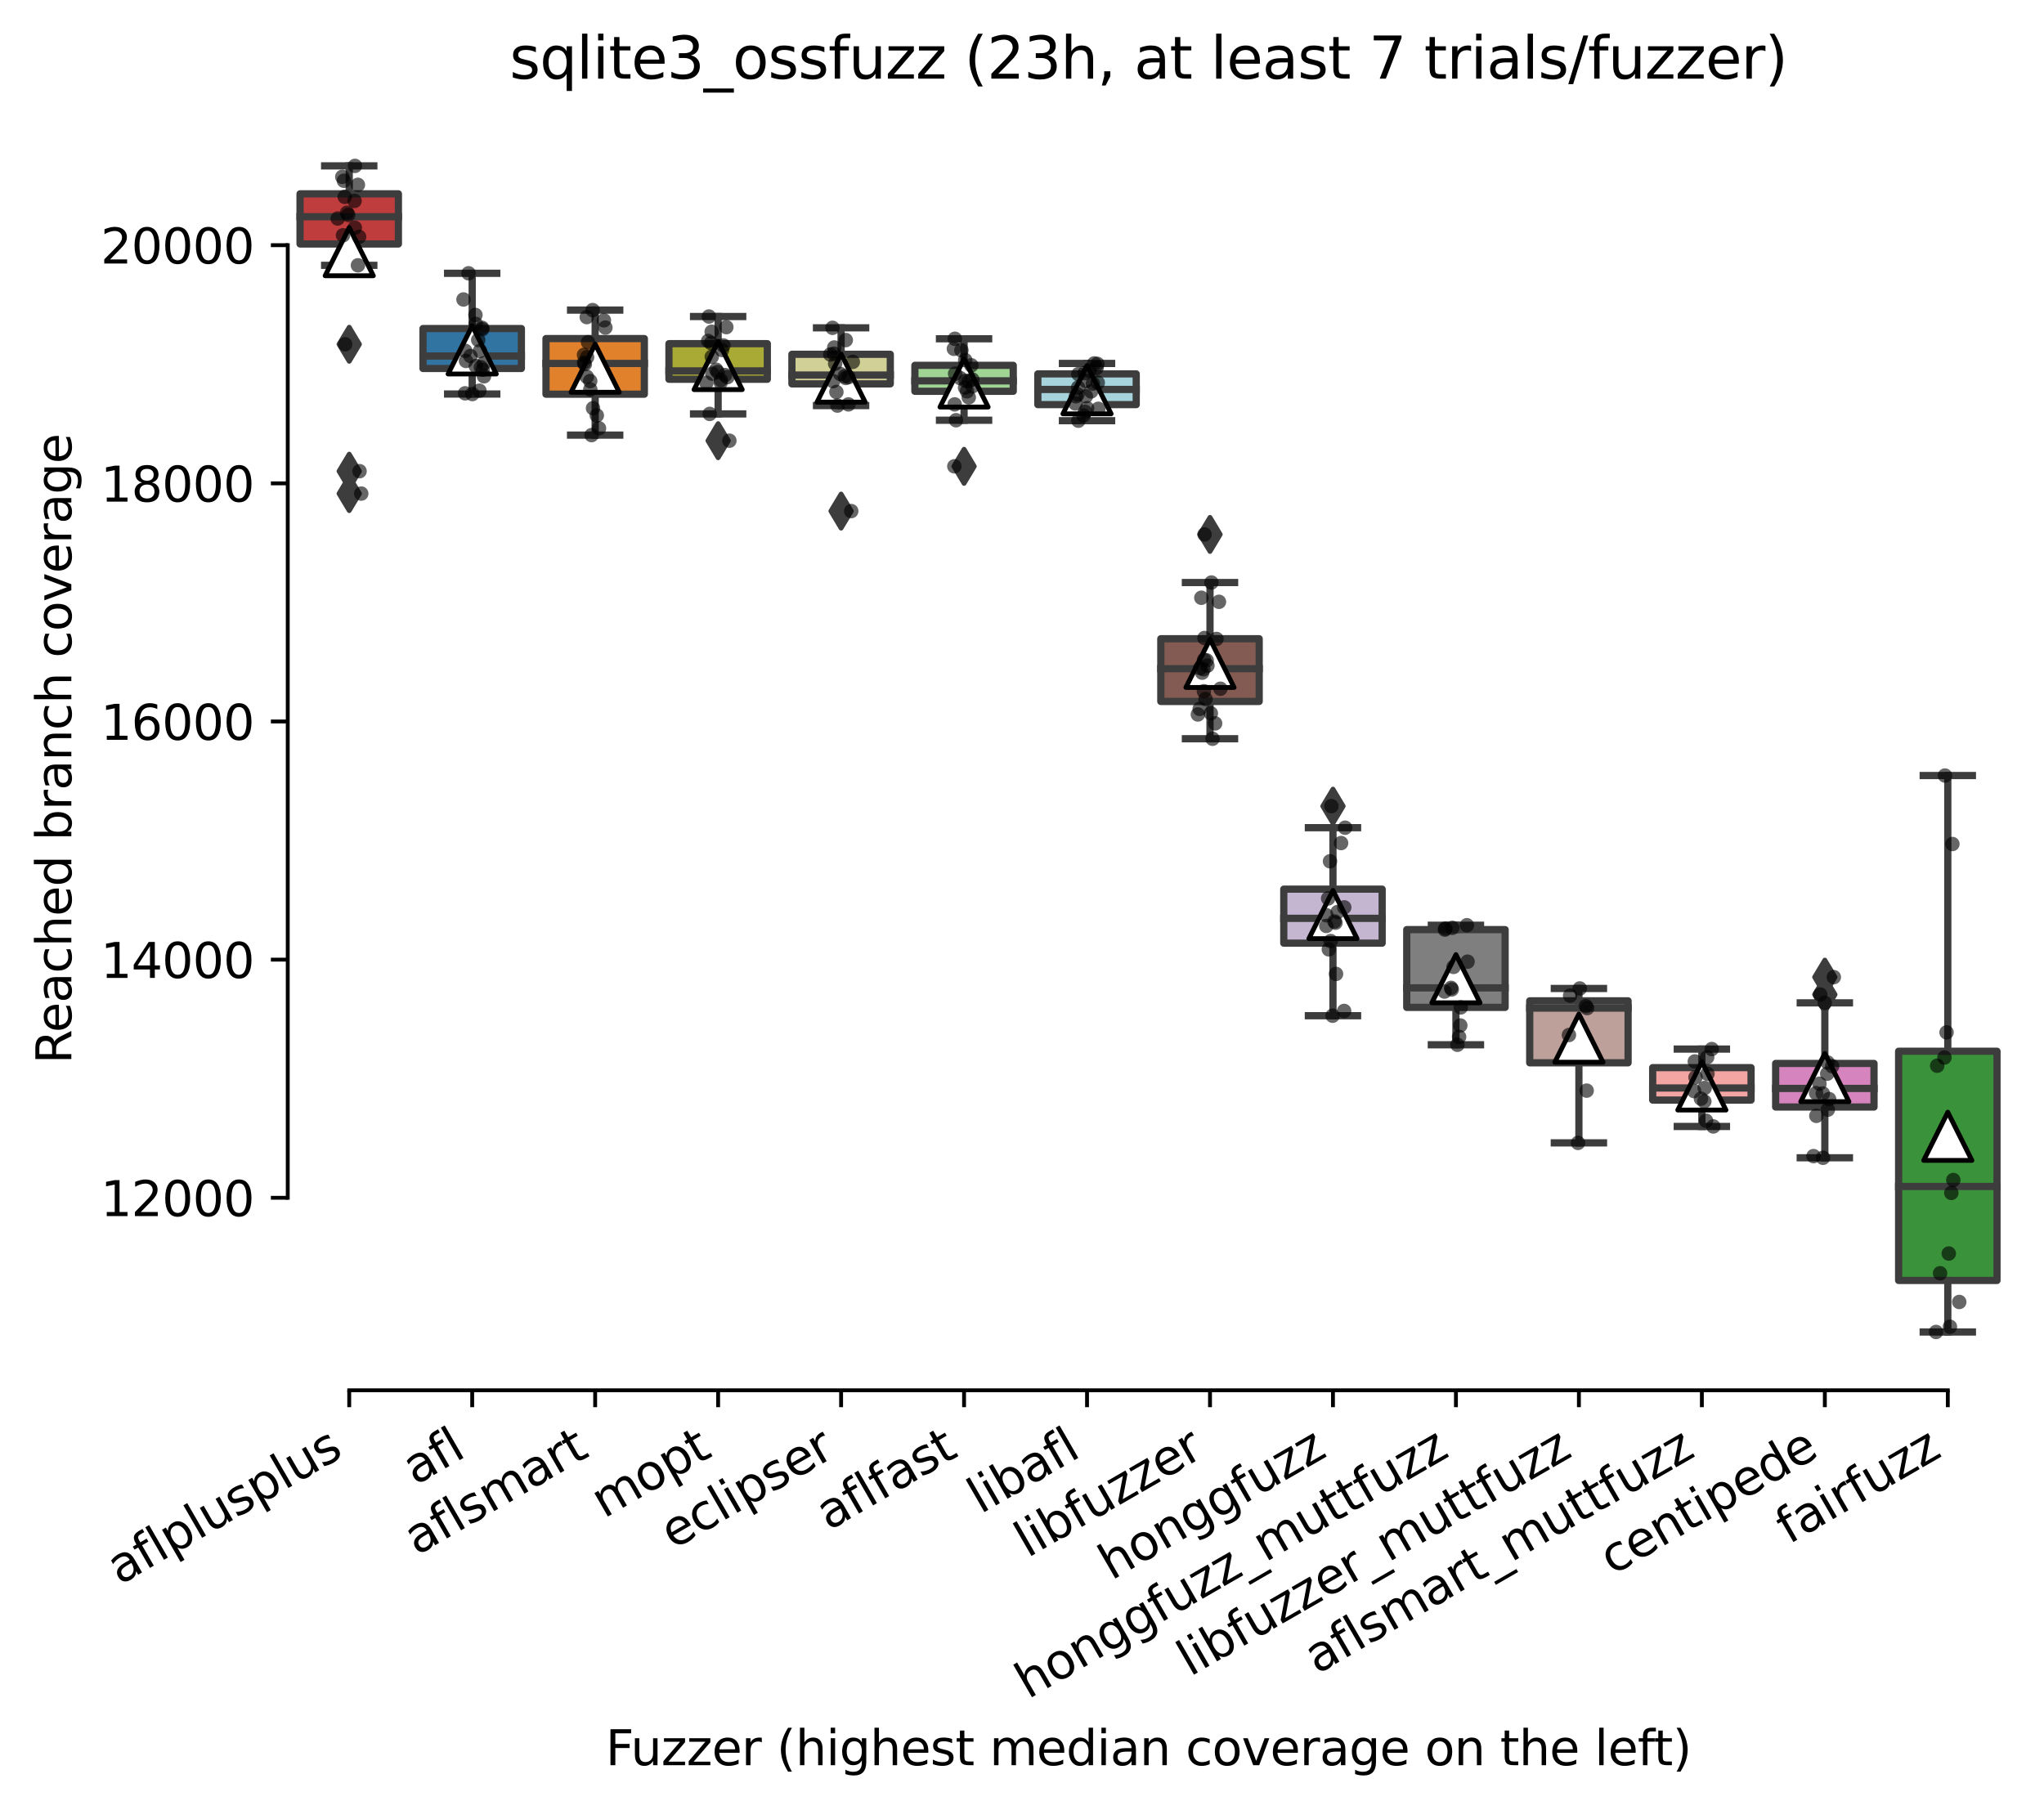 <?xml version="1.0" encoding="utf-8" standalone="no"?>
<!DOCTYPE svg PUBLIC "-//W3C//DTD SVG 1.1//EN"
  "http://www.w3.org/Graphics/SVG/1.1/DTD/svg11.dtd">
<svg xmlns:xlink="http://www.w3.org/1999/xlink" width="424.011pt" height="375.49pt" viewBox="0 0 424.011 375.49" xmlns="http://www.w3.org/2000/svg" version="1.1">
 <defs>
  <style type="text/css">*{stroke-linejoin: round; stroke-linecap: butt}</style>
 </defs>
 <g id="figure_1">
  <g id="patch_1">
   <path d="M 0 375.49 
L 424.011 375.49 
L 424.011 0 
L 0 0 
z
" style="fill: #ffffff"/>
  </g>
  <g id="axes_1">
   <g id="patch_2">
    <path d="M 59.691 288.43 
L 416.811 288.43 
L 416.811 22.318 
L 59.691 22.318 
z
" style="fill: #ffffff"/>
   </g>
   <g id="patch_3">
    <path d="M 62.241 50.613 
L 82.648 50.613 
L 82.648 40.213 
L 62.241 40.213 
L 62.241 50.613 
z
" clip-path="url(#p8c5455b175)" style="fill: #c03d3e; stroke: #3d3d3d; stroke-width: 1.5; stroke-linejoin: miter"/>
   </g>
   <g id="patch_4">
    <path d="M 87.75 76.447 
L 108.157 76.447 
L 108.157 68.159 
L 87.75 68.159 
L 87.75 76.447 
z
" clip-path="url(#p8c5455b175)" style="fill: #3274a1; stroke: #3d3d3d; stroke-width: 1.5; stroke-linejoin: miter"/>
   </g>
   <g id="patch_5">
    <path d="M 113.259 81.777 
L 133.665 81.777 
L 133.665 70.24 
L 113.259 70.24 
L 113.259 81.777 
z
" clip-path="url(#p8c5455b175)" style="fill: #e1812c; stroke: #3d3d3d; stroke-width: 1.5; stroke-linejoin: miter"/>
   </g>
   <g id="patch_6">
    <path d="M 138.767 78.683 
L 159.174 78.683 
L 159.174 71.296 
L 138.767 71.296 
L 138.767 78.683 
z
" clip-path="url(#p8c5455b175)" style="fill: #a9aa35; stroke: #3d3d3d; stroke-width: 1.5; stroke-linejoin: miter"/>
   </g>
   <g id="patch_7">
    <path d="M 164.276 79.64 
L 184.683 79.64 
L 184.683 73.501 
L 164.276 73.501 
L 164.276 79.64 
z
" clip-path="url(#p8c5455b175)" style="fill: #d1d197; stroke: #3d3d3d; stroke-width: 1.5; stroke-linejoin: miter"/>
   </g>
   <g id="patch_8">
    <path d="M 189.784 81.178 
L 210.191 81.178 
L 210.191 75.792 
L 189.784 75.792 
L 189.784 81.178 
z
" clip-path="url(#p8c5455b175)" style="fill: #9fd495; stroke: #3d3d3d; stroke-width: 1.5; stroke-linejoin: miter"/>
   </g>
   <g id="patch_9">
    <path d="M 215.293 83.944 
L 235.7 83.944 
L 235.7 77.565 
L 215.293 77.565 
L 215.293 83.944 
z
" clip-path="url(#p8c5455b175)" style="fill: #a7d4dc; stroke: #3d3d3d; stroke-width: 1.5; stroke-linejoin: miter"/>
   </g>
   <g id="patch_10">
    <path d="M 240.801 145.524 
L 261.208 145.524 
L 261.208 132.511 
L 240.801 132.511 
L 240.801 145.524 
z
" clip-path="url(#p8c5455b175)" style="fill: #845b53; stroke: #3d3d3d; stroke-width: 1.5; stroke-linejoin: miter"/>
   </g>
   <g id="patch_11">
    <path d="M 266.31 195.665 
L 286.717 195.665 
L 286.717 184.462 
L 266.31 184.462 
L 266.31 195.665 
z
" clip-path="url(#p8c5455b175)" style="fill: #c4b5d0; stroke: #3d3d3d; stroke-width: 1.5; stroke-linejoin: miter"/>
   </g>
   <g id="patch_12">
    <path d="M 291.819 208.993 
L 312.225 208.993 
L 312.225 192.861 
L 291.819 192.861 
L 291.819 208.993 
z
" clip-path="url(#p8c5455b175)" style="fill: #7f7f7f; stroke: #3d3d3d; stroke-width: 1.5; stroke-linejoin: miter"/>
   </g>
   <g id="patch_13">
    <path d="M 317.327 220.492 
L 337.734 220.492 
L 337.734 207.634 
L 317.327 207.634 
L 317.327 220.492 
z
" clip-path="url(#p8c5455b175)" style="fill: #bea09a; stroke: #3d3d3d; stroke-width: 1.5; stroke-linejoin: miter"/>
   </g>
   <g id="patch_14">
    <path d="M 342.836 228.224 
L 363.243 228.224 
L 363.243 221.493 
L 342.836 221.493 
L 342.836 228.224 
z
" clip-path="url(#p8c5455b175)" style="fill: #f2a5a3; stroke: #3d3d3d; stroke-width: 1.5; stroke-linejoin: miter"/>
   </g>
   <g id="patch_15">
    <path d="M 368.344 229.663 
L 388.751 229.663 
L 388.751 220.622 
L 368.344 220.622 
L 368.344 229.663 
z
" clip-path="url(#p8c5455b175)" style="fill: #d684bd; stroke: #3d3d3d; stroke-width: 1.5; stroke-linejoin: miter"/>
   </g>
   <g id="patch_16">
    <path d="M 393.853 265.644 
L 414.26 265.644 
L 414.26 218.09 
L 393.853 218.09 
L 393.853 265.644 
z
" clip-path="url(#p8c5455b175)" style="fill: #3a923a; stroke: #3d3d3d; stroke-width: 1.5; stroke-linejoin: miter"/>
   </g>
   <g id="matplotlib.axis_1">
    <g id="xtick_1">
     <g id="line2d_1">
      <defs>
       <path id="mfdb30a6f07" d="M 0 0 
L 0 3.5 
" style="stroke: #000000; stroke-width: 0.8"/>
      </defs>
      <g>
       <use xlink:href="#mfdb30a6f07" x="72.445" y="288.43" style="stroke: #000000; stroke-width: 0.8"/>
      </g>
     </g>
     <g id="text_1">
      <!-- aflplusplus -->
      <g transform="translate(24.836 328.897) rotate(-30) scale(0.1 -0.1)">
       <defs>
        <path id="DejaVuSans-61" d="M 2194 1759 
Q 1497 1759 1228 1600 
Q 959 1441 959 1056 
Q 959 750 1161 570 
Q 1363 391 1709 391 
Q 2188 391 2477 730 
Q 2766 1069 2766 1631 
L 2766 1759 
L 2194 1759 
z
M 3341 1997 
L 3341 0 
L 2766 0 
L 2766 531 
Q 2569 213 2275 61 
Q 1981 -91 1556 -91 
Q 1019 -91 701 211 
Q 384 513 384 1019 
Q 384 1609 779 1909 
Q 1175 2209 1959 2209 
L 2766 2209 
L 2766 2266 
Q 2766 2663 2505 2880 
Q 2244 3097 1772 3097 
Q 1472 3097 1187 3025 
Q 903 2953 641 2809 
L 641 3341 
Q 956 3463 1253 3523 
Q 1550 3584 1831 3584 
Q 2591 3584 2966 3190 
Q 3341 2797 3341 1997 
z
" transform="scale(0.016)"/>
        <path id="DejaVuSans-66" d="M 2375 4863 
L 2375 4384 
L 1825 4384 
Q 1516 4384 1395 4259 
Q 1275 4134 1275 3809 
L 1275 3500 
L 2222 3500 
L 2222 3053 
L 1275 3053 
L 1275 0 
L 697 0 
L 697 3053 
L 147 3053 
L 147 3500 
L 697 3500 
L 697 3744 
Q 697 4328 969 4595 
Q 1241 4863 1831 4863 
L 2375 4863 
z
" transform="scale(0.016)"/>
        <path id="DejaVuSans-6c" d="M 603 4863 
L 1178 4863 
L 1178 0 
L 603 0 
L 603 4863 
z
" transform="scale(0.016)"/>
        <path id="DejaVuSans-70" d="M 1159 525 
L 1159 -1331 
L 581 -1331 
L 581 3500 
L 1159 3500 
L 1159 2969 
Q 1341 3281 1617 3432 
Q 1894 3584 2278 3584 
Q 2916 3584 3314 3078 
Q 3713 2572 3713 1747 
Q 3713 922 3314 415 
Q 2916 -91 2278 -91 
Q 1894 -91 1617 61 
Q 1341 213 1159 525 
z
M 3116 1747 
Q 3116 2381 2855 2742 
Q 2594 3103 2138 3103 
Q 1681 3103 1420 2742 
Q 1159 2381 1159 1747 
Q 1159 1113 1420 752 
Q 1681 391 2138 391 
Q 2594 391 2855 752 
Q 3116 1113 3116 1747 
z
" transform="scale(0.016)"/>
        <path id="DejaVuSans-75" d="M 544 1381 
L 544 3500 
L 1119 3500 
L 1119 1403 
Q 1119 906 1312 657 
Q 1506 409 1894 409 
Q 2359 409 2629 706 
Q 2900 1003 2900 1516 
L 2900 3500 
L 3475 3500 
L 3475 0 
L 2900 0 
L 2900 538 
Q 2691 219 2414 64 
Q 2138 -91 1772 -91 
Q 1169 -91 856 284 
Q 544 659 544 1381 
z
M 1991 3584 
L 1991 3584 
z
" transform="scale(0.016)"/>
        <path id="DejaVuSans-73" d="M 2834 3397 
L 2834 2853 
Q 2591 2978 2328 3040 
Q 2066 3103 1784 3103 
Q 1356 3103 1142 2972 
Q 928 2841 928 2578 
Q 928 2378 1081 2264 
Q 1234 2150 1697 2047 
L 1894 2003 
Q 2506 1872 2764 1633 
Q 3022 1394 3022 966 
Q 3022 478 2636 193 
Q 2250 -91 1575 -91 
Q 1294 -91 989 -36 
Q 684 19 347 128 
L 347 722 
Q 666 556 975 473 
Q 1284 391 1588 391 
Q 1994 391 2212 530 
Q 2431 669 2431 922 
Q 2431 1156 2273 1281 
Q 2116 1406 1581 1522 
L 1381 1569 
Q 847 1681 609 1914 
Q 372 2147 372 2553 
Q 372 3047 722 3315 
Q 1072 3584 1716 3584 
Q 2034 3584 2315 3537 
Q 2597 3491 2834 3397 
z
" transform="scale(0.016)"/>
       </defs>
       <use xlink:href="#DejaVuSans-61"/>
       <use xlink:href="#DejaVuSans-66" x="61.279"/>
       <use xlink:href="#DejaVuSans-6c" x="96.484"/>
       <use xlink:href="#DejaVuSans-70" x="124.268"/>
       <use xlink:href="#DejaVuSans-6c" x="187.744"/>
       <use xlink:href="#DejaVuSans-75" x="215.527"/>
       <use xlink:href="#DejaVuSans-73" x="278.906"/>
       <use xlink:href="#DejaVuSans-70" x="331.006"/>
       <use xlink:href="#DejaVuSans-6c" x="394.482"/>
       <use xlink:href="#DejaVuSans-75" x="422.266"/>
       <use xlink:href="#DejaVuSans-73" x="485.645"/>
      </g>
     </g>
    </g>
    <g id="xtick_2">
     <g id="line2d_2">
      <g>
       <use xlink:href="#mfdb30a6f07" x="97.953" y="288.43" style="stroke: #000000; stroke-width: 0.8"/>
      </g>
     </g>
     <g id="text_2">
      <!-- afl -->
      <g transform="translate(86.152 308.224) rotate(-30) scale(0.1 -0.1)">
       <use xlink:href="#DejaVuSans-61"/>
       <use xlink:href="#DejaVuSans-66" x="61.279"/>
       <use xlink:href="#DejaVuSans-6c" x="96.484"/>
      </g>
     </g>
    </g>
    <g id="xtick_3">
     <g id="line2d_3">
      <g>
       <use xlink:href="#mfdb30a6f07" x="123.462" y="288.43" style="stroke: #000000; stroke-width: 0.8"/>
      </g>
     </g>
     <g id="text_3">
      <!-- aflsmart -->
      <g transform="translate(86.451 322.779) rotate(-30) scale(0.1 -0.1)">
       <defs>
        <path id="DejaVuSans-6d" d="M 3328 2828 
Q 3544 3216 3844 3400 
Q 4144 3584 4550 3584 
Q 5097 3584 5394 3201 
Q 5691 2819 5691 2113 
L 5691 0 
L 5113 0 
L 5113 2094 
Q 5113 2597 4934 2840 
Q 4756 3084 4391 3084 
Q 3944 3084 3684 2787 
Q 3425 2491 3425 1978 
L 3425 0 
L 2847 0 
L 2847 2094 
Q 2847 2600 2669 2842 
Q 2491 3084 2119 3084 
Q 1678 3084 1418 2786 
Q 1159 2488 1159 1978 
L 1159 0 
L 581 0 
L 581 3500 
L 1159 3500 
L 1159 2956 
Q 1356 3278 1631 3431 
Q 1906 3584 2284 3584 
Q 2666 3584 2933 3390 
Q 3200 3197 3328 2828 
z
" transform="scale(0.016)"/>
        <path id="DejaVuSans-72" d="M 2631 2963 
Q 2534 3019 2420 3045 
Q 2306 3072 2169 3072 
Q 1681 3072 1420 2755 
Q 1159 2438 1159 1844 
L 1159 0 
L 581 0 
L 581 3500 
L 1159 3500 
L 1159 2956 
Q 1341 3275 1631 3429 
Q 1922 3584 2338 3584 
Q 2397 3584 2469 3576 
Q 2541 3569 2628 3553 
L 2631 2963 
z
" transform="scale(0.016)"/>
        <path id="DejaVuSans-74" d="M 1172 4494 
L 1172 3500 
L 2356 3500 
L 2356 3053 
L 1172 3053 
L 1172 1153 
Q 1172 725 1289 603 
Q 1406 481 1766 481 
L 2356 481 
L 2356 0 
L 1766 0 
Q 1100 0 847 248 
Q 594 497 594 1153 
L 594 3053 
L 172 3053 
L 172 3500 
L 594 3500 
L 594 4494 
L 1172 4494 
z
" transform="scale(0.016)"/>
       </defs>
       <use xlink:href="#DejaVuSans-61"/>
       <use xlink:href="#DejaVuSans-66" x="61.279"/>
       <use xlink:href="#DejaVuSans-6c" x="96.484"/>
       <use xlink:href="#DejaVuSans-73" x="124.268"/>
       <use xlink:href="#DejaVuSans-6d" x="176.367"/>
       <use xlink:href="#DejaVuSans-61" x="273.779"/>
       <use xlink:href="#DejaVuSans-72" x="335.059"/>
       <use xlink:href="#DejaVuSans-74" x="376.172"/>
      </g>
     </g>
    </g>
    <g id="xtick_4">
     <g id="line2d_4">
      <g>
       <use xlink:href="#mfdb30a6f07" x="148.971" y="288.43" style="stroke: #000000; stroke-width: 0.8"/>
      </g>
     </g>
     <g id="text_4">
      <!-- mopt -->
      <g transform="translate(125.303 315.075) rotate(-30) scale(0.1 -0.1)">
       <defs>
        <path id="DejaVuSans-6f" d="M 1959 3097 
Q 1497 3097 1228 2736 
Q 959 2375 959 1747 
Q 959 1119 1226 758 
Q 1494 397 1959 397 
Q 2419 397 2687 759 
Q 2956 1122 2956 1747 
Q 2956 2369 2687 2733 
Q 2419 3097 1959 3097 
z
M 1959 3584 
Q 2709 3584 3137 3096 
Q 3566 2609 3566 1747 
Q 3566 888 3137 398 
Q 2709 -91 1959 -91 
Q 1206 -91 779 398 
Q 353 888 353 1747 
Q 353 2609 779 3096 
Q 1206 3584 1959 3584 
z
" transform="scale(0.016)"/>
       </defs>
       <use xlink:href="#DejaVuSans-6d"/>
       <use xlink:href="#DejaVuSans-6f" x="97.412"/>
       <use xlink:href="#DejaVuSans-70" x="158.594"/>
       <use xlink:href="#DejaVuSans-74" x="222.07"/>
      </g>
     </g>
    </g>
    <g id="xtick_5">
     <g id="line2d_5">
      <g>
       <use xlink:href="#mfdb30a6f07" x="174.479" y="288.43" style="stroke: #000000; stroke-width: 0.8"/>
      </g>
     </g>
     <g id="text_5">
      <!-- eclipser -->
      <g transform="translate(139.639 321.525) rotate(-30) scale(0.1 -0.1)">
       <defs>
        <path id="DejaVuSans-65" d="M 3597 1894 
L 3597 1613 
L 953 1613 
Q 991 1019 1311 708 
Q 1631 397 2203 397 
Q 2534 397 2845 478 
Q 3156 559 3463 722 
L 3463 178 
Q 3153 47 2828 -22 
Q 2503 -91 2169 -91 
Q 1331 -91 842 396 
Q 353 884 353 1716 
Q 353 2575 817 3079 
Q 1281 3584 2069 3584 
Q 2775 3584 3186 3129 
Q 3597 2675 3597 1894 
z
M 3022 2063 
Q 3016 2534 2758 2815 
Q 2500 3097 2075 3097 
Q 1594 3097 1305 2825 
Q 1016 2553 972 2059 
L 3022 2063 
z
" transform="scale(0.016)"/>
        <path id="DejaVuSans-63" d="M 3122 3366 
L 3122 2828 
Q 2878 2963 2633 3030 
Q 2388 3097 2138 3097 
Q 1578 3097 1268 2742 
Q 959 2388 959 1747 
Q 959 1106 1268 751 
Q 1578 397 2138 397 
Q 2388 397 2633 464 
Q 2878 531 3122 666 
L 3122 134 
Q 2881 22 2623 -34 
Q 2366 -91 2075 -91 
Q 1284 -91 818 406 
Q 353 903 353 1747 
Q 353 2603 823 3093 
Q 1294 3584 2113 3584 
Q 2378 3584 2631 3529 
Q 2884 3475 3122 3366 
z
" transform="scale(0.016)"/>
        <path id="DejaVuSans-69" d="M 603 3500 
L 1178 3500 
L 1178 0 
L 603 0 
L 603 3500 
z
M 603 4863 
L 1178 4863 
L 1178 4134 
L 603 4134 
L 603 4863 
z
" transform="scale(0.016)"/>
       </defs>
       <use xlink:href="#DejaVuSans-65"/>
       <use xlink:href="#DejaVuSans-63" x="61.523"/>
       <use xlink:href="#DejaVuSans-6c" x="116.504"/>
       <use xlink:href="#DejaVuSans-69" x="144.287"/>
       <use xlink:href="#DejaVuSans-70" x="172.07"/>
       <use xlink:href="#DejaVuSans-73" x="235.547"/>
       <use xlink:href="#DejaVuSans-65" x="287.646"/>
       <use xlink:href="#DejaVuSans-72" x="349.17"/>
      </g>
     </g>
    </g>
    <g id="xtick_6">
     <g id="line2d_6">
      <g>
       <use xlink:href="#mfdb30a6f07" x="199.988" y="288.43" style="stroke: #000000; stroke-width: 0.8"/>
      </g>
     </g>
     <g id="text_6">
      <!-- aflfast -->
      <g transform="translate(171.924 317.613) rotate(-30) scale(0.1 -0.1)">
       <use xlink:href="#DejaVuSans-61"/>
       <use xlink:href="#DejaVuSans-66" x="61.279"/>
       <use xlink:href="#DejaVuSans-6c" x="96.484"/>
       <use xlink:href="#DejaVuSans-66" x="124.268"/>
       <use xlink:href="#DejaVuSans-61" x="159.473"/>
       <use xlink:href="#DejaVuSans-73" x="220.752"/>
       <use xlink:href="#DejaVuSans-74" x="272.852"/>
      </g>
     </g>
    </g>
    <g id="xtick_7">
     <g id="line2d_7">
      <g>
       <use xlink:href="#mfdb30a6f07" x="225.496" y="288.43" style="stroke: #000000; stroke-width: 0.8"/>
      </g>
     </g>
     <g id="text_7">
      <!-- libafl -->
      <g transform="translate(203.385 314.176) rotate(-30) scale(0.1 -0.1)">
       <defs>
        <path id="DejaVuSans-62" d="M 3116 1747 
Q 3116 2381 2855 2742 
Q 2594 3103 2138 3103 
Q 1681 3103 1420 2742 
Q 1159 2381 1159 1747 
Q 1159 1113 1420 752 
Q 1681 391 2138 391 
Q 2594 391 2855 752 
Q 3116 1113 3116 1747 
z
M 1159 2969 
Q 1341 3281 1617 3432 
Q 1894 3584 2278 3584 
Q 2916 3584 3314 3078 
Q 3713 2572 3713 1747 
Q 3713 922 3314 415 
Q 2916 -91 2278 -91 
Q 1894 -91 1617 61 
Q 1341 213 1159 525 
L 1159 0 
L 581 0 
L 581 4863 
L 1159 4863 
L 1159 2969 
z
" transform="scale(0.016)"/>
       </defs>
       <use xlink:href="#DejaVuSans-6c"/>
       <use xlink:href="#DejaVuSans-69" x="27.783"/>
       <use xlink:href="#DejaVuSans-62" x="55.566"/>
       <use xlink:href="#DejaVuSans-61" x="119.043"/>
       <use xlink:href="#DejaVuSans-66" x="180.322"/>
       <use xlink:href="#DejaVuSans-6c" x="215.527"/>
      </g>
     </g>
    </g>
    <g id="xtick_8">
     <g id="line2d_8">
      <g>
       <use xlink:href="#mfdb30a6f07" x="251.005" y="288.43" style="stroke: #000000; stroke-width: 0.8"/>
      </g>
     </g>
     <g id="text_8">
      <!-- libfuzzer -->
      <g transform="translate(213.139 323.272) rotate(-30) scale(0.1 -0.1)">
       <defs>
        <path id="DejaVuSans-7a" d="M 353 3500 
L 3084 3500 
L 3084 2975 
L 922 459 
L 3084 459 
L 3084 0 
L 275 0 
L 275 525 
L 2438 3041 
L 353 3041 
L 353 3500 
z
" transform="scale(0.016)"/>
       </defs>
       <use xlink:href="#DejaVuSans-6c"/>
       <use xlink:href="#DejaVuSans-69" x="27.783"/>
       <use xlink:href="#DejaVuSans-62" x="55.566"/>
       <use xlink:href="#DejaVuSans-66" x="119.043"/>
       <use xlink:href="#DejaVuSans-75" x="154.248"/>
       <use xlink:href="#DejaVuSans-7a" x="217.627"/>
       <use xlink:href="#DejaVuSans-7a" x="270.117"/>
       <use xlink:href="#DejaVuSans-65" x="322.607"/>
       <use xlink:href="#DejaVuSans-72" x="384.131"/>
      </g>
     </g>
    </g>
    <g id="xtick_9">
     <g id="line2d_9">
      <g>
       <use xlink:href="#mfdb30a6f07" x="276.513" y="288.43" style="stroke: #000000; stroke-width: 0.8"/>
      </g>
     </g>
     <g id="text_9">
      <!-- honggfuzz -->
      <g transform="translate(230.574 327.933) rotate(-30) scale(0.1 -0.1)">
       <defs>
        <path id="DejaVuSans-68" d="M 3513 2113 
L 3513 0 
L 2938 0 
L 2938 2094 
Q 2938 2591 2744 2837 
Q 2550 3084 2163 3084 
Q 1697 3084 1428 2787 
Q 1159 2491 1159 1978 
L 1159 0 
L 581 0 
L 581 4863 
L 1159 4863 
L 1159 2956 
Q 1366 3272 1645 3428 
Q 1925 3584 2291 3584 
Q 2894 3584 3203 3211 
Q 3513 2838 3513 2113 
z
" transform="scale(0.016)"/>
        <path id="DejaVuSans-6e" d="M 3513 2113 
L 3513 0 
L 2938 0 
L 2938 2094 
Q 2938 2591 2744 2837 
Q 2550 3084 2163 3084 
Q 1697 3084 1428 2787 
Q 1159 2491 1159 1978 
L 1159 0 
L 581 0 
L 581 3500 
L 1159 3500 
L 1159 2956 
Q 1366 3272 1645 3428 
Q 1925 3584 2291 3584 
Q 2894 3584 3203 3211 
Q 3513 2838 3513 2113 
z
" transform="scale(0.016)"/>
        <path id="DejaVuSans-67" d="M 2906 1791 
Q 2906 2416 2648 2759 
Q 2391 3103 1925 3103 
Q 1463 3103 1205 2759 
Q 947 2416 947 1791 
Q 947 1169 1205 825 
Q 1463 481 1925 481 
Q 2391 481 2648 825 
Q 2906 1169 2906 1791 
z
M 3481 434 
Q 3481 -459 3084 -895 
Q 2688 -1331 1869 -1331 
Q 1566 -1331 1297 -1286 
Q 1028 -1241 775 -1147 
L 775 -588 
Q 1028 -725 1275 -790 
Q 1522 -856 1778 -856 
Q 2344 -856 2625 -561 
Q 2906 -266 2906 331 
L 2906 616 
Q 2728 306 2450 153 
Q 2172 0 1784 0 
Q 1141 0 747 490 
Q 353 981 353 1791 
Q 353 2603 747 3093 
Q 1141 3584 1784 3584 
Q 2172 3584 2450 3431 
Q 2728 3278 2906 2969 
L 2906 3500 
L 3481 3500 
L 3481 434 
z
" transform="scale(0.016)"/>
       </defs>
       <use xlink:href="#DejaVuSans-68"/>
       <use xlink:href="#DejaVuSans-6f" x="63.379"/>
       <use xlink:href="#DejaVuSans-6e" x="124.561"/>
       <use xlink:href="#DejaVuSans-67" x="187.939"/>
       <use xlink:href="#DejaVuSans-67" x="251.416"/>
       <use xlink:href="#DejaVuSans-66" x="314.893"/>
       <use xlink:href="#DejaVuSans-75" x="350.098"/>
       <use xlink:href="#DejaVuSans-7a" x="413.477"/>
       <use xlink:href="#DejaVuSans-7a" x="465.967"/>
      </g>
     </g>
    </g>
    <g id="xtick_10">
     <g id="line2d_10">
      <g>
       <use xlink:href="#mfdb30a6f07" x="302.022" y="288.43" style="stroke: #000000; stroke-width: 0.8"/>
      </g>
     </g>
     <g id="text_10">
      <!-- honggfuzz_muttfuzz -->
      <g transform="translate(213.272 352.57) rotate(-30) scale(0.1 -0.1)">
       <defs>
        <path id="DejaVuSans-5f" d="M 3263 -1063 
L 3263 -1509 
L -63 -1509 
L -63 -1063 
L 3263 -1063 
z
" transform="scale(0.016)"/>
       </defs>
       <use xlink:href="#DejaVuSans-68"/>
       <use xlink:href="#DejaVuSans-6f" x="63.379"/>
       <use xlink:href="#DejaVuSans-6e" x="124.561"/>
       <use xlink:href="#DejaVuSans-67" x="187.939"/>
       <use xlink:href="#DejaVuSans-67" x="251.416"/>
       <use xlink:href="#DejaVuSans-66" x="314.893"/>
       <use xlink:href="#DejaVuSans-75" x="350.098"/>
       <use xlink:href="#DejaVuSans-7a" x="413.477"/>
       <use xlink:href="#DejaVuSans-7a" x="465.967"/>
       <use xlink:href="#DejaVuSans-5f" x="518.457"/>
       <use xlink:href="#DejaVuSans-6d" x="568.457"/>
       <use xlink:href="#DejaVuSans-75" x="665.869"/>
       <use xlink:href="#DejaVuSans-74" x="729.248"/>
       <use xlink:href="#DejaVuSans-74" x="768.457"/>
       <use xlink:href="#DejaVuSans-66" x="807.666"/>
       <use xlink:href="#DejaVuSans-75" x="842.871"/>
       <use xlink:href="#DejaVuSans-7a" x="906.25"/>
       <use xlink:href="#DejaVuSans-7a" x="958.74"/>
      </g>
     </g>
    </g>
    <g id="xtick_11">
     <g id="line2d_11">
      <g>
       <use xlink:href="#mfdb30a6f07" x="327.531" y="288.43" style="stroke: #000000; stroke-width: 0.8"/>
      </g>
     </g>
     <g id="text_11">
      <!-- libfuzzer_muttfuzz -->
      <g transform="translate(246.853 347.909) rotate(-30) scale(0.1 -0.1)">
       <use xlink:href="#DejaVuSans-6c"/>
       <use xlink:href="#DejaVuSans-69" x="27.783"/>
       <use xlink:href="#DejaVuSans-62" x="55.566"/>
       <use xlink:href="#DejaVuSans-66" x="119.043"/>
       <use xlink:href="#DejaVuSans-75" x="154.248"/>
       <use xlink:href="#DejaVuSans-7a" x="217.627"/>
       <use xlink:href="#DejaVuSans-7a" x="270.117"/>
       <use xlink:href="#DejaVuSans-65" x="322.607"/>
       <use xlink:href="#DejaVuSans-72" x="384.131"/>
       <use xlink:href="#DejaVuSans-5f" x="425.244"/>
       <use xlink:href="#DejaVuSans-6d" x="475.244"/>
       <use xlink:href="#DejaVuSans-75" x="572.656"/>
       <use xlink:href="#DejaVuSans-74" x="636.035"/>
       <use xlink:href="#DejaVuSans-74" x="675.244"/>
       <use xlink:href="#DejaVuSans-66" x="714.453"/>
       <use xlink:href="#DejaVuSans-75" x="749.658"/>
       <use xlink:href="#DejaVuSans-7a" x="813.037"/>
       <use xlink:href="#DejaVuSans-7a" x="865.527"/>
      </g>
     </g>
    </g>
    <g id="xtick_12">
     <g id="line2d_12">
      <g>
       <use xlink:href="#mfdb30a6f07" x="353.039" y="288.43" style="stroke: #000000; stroke-width: 0.8"/>
      </g>
     </g>
     <g id="text_12">
      <!-- aflsmart_muttfuzz -->
      <g transform="translate(273.217 347.415) rotate(-30) scale(0.1 -0.1)">
       <use xlink:href="#DejaVuSans-61"/>
       <use xlink:href="#DejaVuSans-66" x="61.279"/>
       <use xlink:href="#DejaVuSans-6c" x="96.484"/>
       <use xlink:href="#DejaVuSans-73" x="124.268"/>
       <use xlink:href="#DejaVuSans-6d" x="176.367"/>
       <use xlink:href="#DejaVuSans-61" x="273.779"/>
       <use xlink:href="#DejaVuSans-72" x="335.059"/>
       <use xlink:href="#DejaVuSans-74" x="376.172"/>
       <use xlink:href="#DejaVuSans-5f" x="415.381"/>
       <use xlink:href="#DejaVuSans-6d" x="465.381"/>
       <use xlink:href="#DejaVuSans-75" x="562.793"/>
       <use xlink:href="#DejaVuSans-74" x="626.172"/>
       <use xlink:href="#DejaVuSans-74" x="665.381"/>
       <use xlink:href="#DejaVuSans-66" x="704.59"/>
       <use xlink:href="#DejaVuSans-75" x="739.795"/>
       <use xlink:href="#DejaVuSans-7a" x="803.174"/>
       <use xlink:href="#DejaVuSans-7a" x="855.664"/>
      </g>
     </g>
    </g>
    <g id="xtick_13">
     <g id="line2d_13">
      <g>
       <use xlink:href="#mfdb30a6f07" x="378.548" y="288.43" style="stroke: #000000; stroke-width: 0.8"/>
      </g>
     </g>
     <g id="text_13">
      <!-- centipede -->
      <g transform="translate(334.475 326.856) rotate(-30) scale(0.1 -0.1)">
       <defs>
        <path id="DejaVuSans-64" d="M 2906 2969 
L 2906 4863 
L 3481 4863 
L 3481 0 
L 2906 0 
L 2906 525 
Q 2725 213 2448 61 
Q 2172 -91 1784 -91 
Q 1150 -91 751 415 
Q 353 922 353 1747 
Q 353 2572 751 3078 
Q 1150 3584 1784 3584 
Q 2172 3584 2448 3432 
Q 2725 3281 2906 2969 
z
M 947 1747 
Q 947 1113 1208 752 
Q 1469 391 1925 391 
Q 2381 391 2643 752 
Q 2906 1113 2906 1747 
Q 2906 2381 2643 2742 
Q 2381 3103 1925 3103 
Q 1469 3103 1208 2742 
Q 947 2381 947 1747 
z
" transform="scale(0.016)"/>
       </defs>
       <use xlink:href="#DejaVuSans-63"/>
       <use xlink:href="#DejaVuSans-65" x="54.98"/>
       <use xlink:href="#DejaVuSans-6e" x="116.504"/>
       <use xlink:href="#DejaVuSans-74" x="179.883"/>
       <use xlink:href="#DejaVuSans-69" x="219.092"/>
       <use xlink:href="#DejaVuSans-70" x="246.875"/>
       <use xlink:href="#DejaVuSans-65" x="310.352"/>
       <use xlink:href="#DejaVuSans-64" x="371.875"/>
       <use xlink:href="#DejaVuSans-65" x="435.352"/>
      </g>
     </g>
    </g>
    <g id="xtick_14">
     <g id="line2d_14">
      <g>
       <use xlink:href="#mfdb30a6f07" x="404.056" y="288.43" style="stroke: #000000; stroke-width: 0.8"/>
      </g>
     </g>
     <g id="text_14">
      <!-- fairfuzz -->
      <g transform="translate(371.067 320.457) rotate(-30) scale(0.1 -0.1)">
       <use xlink:href="#DejaVuSans-66"/>
       <use xlink:href="#DejaVuSans-61" x="35.205"/>
       <use xlink:href="#DejaVuSans-69" x="96.484"/>
       <use xlink:href="#DejaVuSans-72" x="124.268"/>
       <use xlink:href="#DejaVuSans-66" x="165.381"/>
       <use xlink:href="#DejaVuSans-75" x="200.586"/>
       <use xlink:href="#DejaVuSans-7a" x="263.965"/>
       <use xlink:href="#DejaVuSans-7a" x="316.455"/>
      </g>
     </g>
    </g>
    <g id="text_15">
     <!-- Fuzzer (highest median coverage on the left) -->
     <g transform="translate(125.633 366.21) scale(0.1 -0.1)">
      <defs>
       <path id="DejaVuSans-46" d="M 628 4666 
L 3309 4666 
L 3309 4134 
L 1259 4134 
L 1259 2759 
L 3109 2759 
L 3109 2228 
L 1259 2228 
L 1259 0 
L 628 0 
L 628 4666 
z
" transform="scale(0.016)"/>
       <path id="DejaVuSans-20" transform="scale(0.016)"/>
       <path id="DejaVuSans-28" d="M 1984 4856 
Q 1566 4138 1362 3434 
Q 1159 2731 1159 2009 
Q 1159 1288 1364 580 
Q 1569 -128 1984 -844 
L 1484 -844 
Q 1016 -109 783 600 
Q 550 1309 550 2009 
Q 550 2706 781 3412 
Q 1013 4119 1484 4856 
L 1984 4856 
z
" transform="scale(0.016)"/>
       <path id="DejaVuSans-76" d="M 191 3500 
L 800 3500 
L 1894 563 
L 2988 3500 
L 3597 3500 
L 2284 0 
L 1503 0 
L 191 3500 
z
" transform="scale(0.016)"/>
       <path id="DejaVuSans-29" d="M 513 4856 
L 1013 4856 
Q 1481 4119 1714 3412 
Q 1947 2706 1947 2009 
Q 1947 1309 1714 600 
Q 1481 -109 1013 -844 
L 513 -844 
Q 928 -128 1133 580 
Q 1338 1288 1338 2009 
Q 1338 2731 1133 3434 
Q 928 4138 513 4856 
z
" transform="scale(0.016)"/>
      </defs>
      <use xlink:href="#DejaVuSans-46"/>
      <use xlink:href="#DejaVuSans-75" x="52.02"/>
      <use xlink:href="#DejaVuSans-7a" x="115.398"/>
      <use xlink:href="#DejaVuSans-7a" x="167.889"/>
      <use xlink:href="#DejaVuSans-65" x="220.379"/>
      <use xlink:href="#DejaVuSans-72" x="281.902"/>
      <use xlink:href="#DejaVuSans-20" x="323.016"/>
      <use xlink:href="#DejaVuSans-28" x="354.803"/>
      <use xlink:href="#DejaVuSans-68" x="393.816"/>
      <use xlink:href="#DejaVuSans-69" x="457.195"/>
      <use xlink:href="#DejaVuSans-67" x="484.979"/>
      <use xlink:href="#DejaVuSans-68" x="548.455"/>
      <use xlink:href="#DejaVuSans-65" x="611.834"/>
      <use xlink:href="#DejaVuSans-73" x="673.357"/>
      <use xlink:href="#DejaVuSans-74" x="725.457"/>
      <use xlink:href="#DejaVuSans-20" x="764.666"/>
      <use xlink:href="#DejaVuSans-6d" x="796.453"/>
      <use xlink:href="#DejaVuSans-65" x="893.865"/>
      <use xlink:href="#DejaVuSans-64" x="955.389"/>
      <use xlink:href="#DejaVuSans-69" x="1018.865"/>
      <use xlink:href="#DejaVuSans-61" x="1046.648"/>
      <use xlink:href="#DejaVuSans-6e" x="1107.928"/>
      <use xlink:href="#DejaVuSans-20" x="1171.307"/>
      <use xlink:href="#DejaVuSans-63" x="1203.094"/>
      <use xlink:href="#DejaVuSans-6f" x="1258.074"/>
      <use xlink:href="#DejaVuSans-76" x="1319.256"/>
      <use xlink:href="#DejaVuSans-65" x="1378.436"/>
      <use xlink:href="#DejaVuSans-72" x="1439.959"/>
      <use xlink:href="#DejaVuSans-61" x="1481.072"/>
      <use xlink:href="#DejaVuSans-67" x="1542.352"/>
      <use xlink:href="#DejaVuSans-65" x="1605.828"/>
      <use xlink:href="#DejaVuSans-20" x="1667.352"/>
      <use xlink:href="#DejaVuSans-6f" x="1699.139"/>
      <use xlink:href="#DejaVuSans-6e" x="1760.32"/>
      <use xlink:href="#DejaVuSans-20" x="1823.699"/>
      <use xlink:href="#DejaVuSans-74" x="1855.486"/>
      <use xlink:href="#DejaVuSans-68" x="1894.695"/>
      <use xlink:href="#DejaVuSans-65" x="1958.074"/>
      <use xlink:href="#DejaVuSans-20" x="2019.598"/>
      <use xlink:href="#DejaVuSans-6c" x="2051.385"/>
      <use xlink:href="#DejaVuSans-65" x="2079.168"/>
      <use xlink:href="#DejaVuSans-66" x="2140.691"/>
      <use xlink:href="#DejaVuSans-74" x="2174.146"/>
      <use xlink:href="#DejaVuSans-29" x="2213.355"/>
     </g>
    </g>
   </g>
   <g id="matplotlib.axis_2">
    <g id="ytick_1">
     <g id="line2d_15">
      <defs>
       <path id="m6b20870b06" d="M 0 0 
L -3.5 0 
" style="stroke: #000000; stroke-width: 0.8"/>
      </defs>
      <g>
       <use xlink:href="#m6b20870b06" x="59.691" y="248.493" style="stroke: #000000; stroke-width: 0.8"/>
      </g>
     </g>
     <g id="text_16">
      <!-- 12000 -->
      <g transform="translate(20.878 252.293) scale(0.1 -0.1)">
       <defs>
        <path id="DejaVuSans-31" d="M 794 531 
L 1825 531 
L 1825 4091 
L 703 3866 
L 703 4441 
L 1819 4666 
L 2450 4666 
L 2450 531 
L 3481 531 
L 3481 0 
L 794 0 
L 794 531 
z
" transform="scale(0.016)"/>
        <path id="DejaVuSans-32" d="M 1228 531 
L 3431 531 
L 3431 0 
L 469 0 
L 469 531 
Q 828 903 1448 1529 
Q 2069 2156 2228 2338 
Q 2531 2678 2651 2914 
Q 2772 3150 2772 3378 
Q 2772 3750 2511 3984 
Q 2250 4219 1831 4219 
Q 1534 4219 1204 4116 
Q 875 4013 500 3803 
L 500 4441 
Q 881 4594 1212 4672 
Q 1544 4750 1819 4750 
Q 2544 4750 2975 4387 
Q 3406 4025 3406 3419 
Q 3406 3131 3298 2873 
Q 3191 2616 2906 2266 
Q 2828 2175 2409 1742 
Q 1991 1309 1228 531 
z
" transform="scale(0.016)"/>
        <path id="DejaVuSans-30" d="M 2034 4250 
Q 1547 4250 1301 3770 
Q 1056 3291 1056 2328 
Q 1056 1369 1301 889 
Q 1547 409 2034 409 
Q 2525 409 2770 889 
Q 3016 1369 3016 2328 
Q 3016 3291 2770 3770 
Q 2525 4250 2034 4250 
z
M 2034 4750 
Q 2819 4750 3233 4129 
Q 3647 3509 3647 2328 
Q 3647 1150 3233 529 
Q 2819 -91 2034 -91 
Q 1250 -91 836 529 
Q 422 1150 422 2328 
Q 422 3509 836 4129 
Q 1250 4750 2034 4750 
z
" transform="scale(0.016)"/>
       </defs>
       <use xlink:href="#DejaVuSans-31"/>
       <use xlink:href="#DejaVuSans-32" x="63.623"/>
       <use xlink:href="#DejaVuSans-30" x="127.246"/>
       <use xlink:href="#DejaVuSans-30" x="190.869"/>
       <use xlink:href="#DejaVuSans-30" x="254.492"/>
      </g>
     </g>
    </g>
    <g id="ytick_2">
     <g id="line2d_16">
      <g>
       <use xlink:href="#m6b20870b06" x="59.691" y="199.087" style="stroke: #000000; stroke-width: 0.8"/>
      </g>
     </g>
     <g id="text_17">
      <!-- 14000 -->
      <g transform="translate(20.878 202.886) scale(0.1 -0.1)">
       <defs>
        <path id="DejaVuSans-34" d="M 2419 4116 
L 825 1625 
L 2419 1625 
L 2419 4116 
z
M 2253 4666 
L 3047 4666 
L 3047 1625 
L 3713 1625 
L 3713 1100 
L 3047 1100 
L 3047 0 
L 2419 0 
L 2419 1100 
L 313 1100 
L 313 1709 
L 2253 4666 
z
" transform="scale(0.016)"/>
       </defs>
       <use xlink:href="#DejaVuSans-31"/>
       <use xlink:href="#DejaVuSans-34" x="63.623"/>
       <use xlink:href="#DejaVuSans-30" x="127.246"/>
       <use xlink:href="#DejaVuSans-30" x="190.869"/>
       <use xlink:href="#DejaVuSans-30" x="254.492"/>
      </g>
     </g>
    </g>
    <g id="ytick_3">
     <g id="line2d_17">
      <g>
       <use xlink:href="#m6b20870b06" x="59.691" y="149.68" style="stroke: #000000; stroke-width: 0.8"/>
      </g>
     </g>
     <g id="text_18">
      <!-- 16000 -->
      <g transform="translate(20.878 153.479) scale(0.1 -0.1)">
       <defs>
        <path id="DejaVuSans-36" d="M 2113 2584 
Q 1688 2584 1439 2293 
Q 1191 2003 1191 1497 
Q 1191 994 1439 701 
Q 1688 409 2113 409 
Q 2538 409 2786 701 
Q 3034 994 3034 1497 
Q 3034 2003 2786 2293 
Q 2538 2584 2113 2584 
z
M 3366 4563 
L 3366 3988 
Q 3128 4100 2886 4159 
Q 2644 4219 2406 4219 
Q 1781 4219 1451 3797 
Q 1122 3375 1075 2522 
Q 1259 2794 1537 2939 
Q 1816 3084 2150 3084 
Q 2853 3084 3261 2657 
Q 3669 2231 3669 1497 
Q 3669 778 3244 343 
Q 2819 -91 2113 -91 
Q 1303 -91 875 529 
Q 447 1150 447 2328 
Q 447 3434 972 4092 
Q 1497 4750 2381 4750 
Q 2619 4750 2861 4703 
Q 3103 4656 3366 4563 
z
" transform="scale(0.016)"/>
       </defs>
       <use xlink:href="#DejaVuSans-31"/>
       <use xlink:href="#DejaVuSans-36" x="63.623"/>
       <use xlink:href="#DejaVuSans-30" x="127.246"/>
       <use xlink:href="#DejaVuSans-30" x="190.869"/>
       <use xlink:href="#DejaVuSans-30" x="254.492"/>
      </g>
     </g>
    </g>
    <g id="ytick_4">
     <g id="line2d_18">
      <g>
       <use xlink:href="#m6b20870b06" x="59.691" y="100.273" style="stroke: #000000; stroke-width: 0.8"/>
      </g>
     </g>
     <g id="text_19">
      <!-- 18000 -->
      <g transform="translate(20.878 104.073) scale(0.1 -0.1)">
       <defs>
        <path id="DejaVuSans-38" d="M 2034 2216 
Q 1584 2216 1326 1975 
Q 1069 1734 1069 1313 
Q 1069 891 1326 650 
Q 1584 409 2034 409 
Q 2484 409 2743 651 
Q 3003 894 3003 1313 
Q 3003 1734 2745 1975 
Q 2488 2216 2034 2216 
z
M 1403 2484 
Q 997 2584 770 2862 
Q 544 3141 544 3541 
Q 544 4100 942 4425 
Q 1341 4750 2034 4750 
Q 2731 4750 3128 4425 
Q 3525 4100 3525 3541 
Q 3525 3141 3298 2862 
Q 3072 2584 2669 2484 
Q 3125 2378 3379 2068 
Q 3634 1759 3634 1313 
Q 3634 634 3220 271 
Q 2806 -91 2034 -91 
Q 1263 -91 848 271 
Q 434 634 434 1313 
Q 434 1759 690 2068 
Q 947 2378 1403 2484 
z
M 1172 3481 
Q 1172 3119 1398 2916 
Q 1625 2713 2034 2713 
Q 2441 2713 2670 2916 
Q 2900 3119 2900 3481 
Q 2900 3844 2670 4047 
Q 2441 4250 2034 4250 
Q 1625 4250 1398 4047 
Q 1172 3844 1172 3481 
z
" transform="scale(0.016)"/>
       </defs>
       <use xlink:href="#DejaVuSans-31"/>
       <use xlink:href="#DejaVuSans-38" x="63.623"/>
       <use xlink:href="#DejaVuSans-30" x="127.246"/>
       <use xlink:href="#DejaVuSans-30" x="190.869"/>
       <use xlink:href="#DejaVuSans-30" x="254.492"/>
      </g>
     </g>
    </g>
    <g id="ytick_5">
     <g id="line2d_19">
      <g>
       <use xlink:href="#m6b20870b06" x="59.691" y="50.867" style="stroke: #000000; stroke-width: 0.8"/>
      </g>
     </g>
     <g id="text_20">
      <!-- 20000 -->
      <g transform="translate(20.878 54.666) scale(0.1 -0.1)">
       <use xlink:href="#DejaVuSans-32"/>
       <use xlink:href="#DejaVuSans-30" x="63.623"/>
       <use xlink:href="#DejaVuSans-30" x="127.246"/>
       <use xlink:href="#DejaVuSans-30" x="190.869"/>
       <use xlink:href="#DejaVuSans-30" x="254.492"/>
      </g>
     </g>
    </g>
    <g id="text_21">
     <!-- Reached branch coverage -->
     <g transform="translate(14.798 220.706) rotate(-90) scale(0.1 -0.1)">
      <defs>
       <path id="DejaVuSans-52" d="M 2841 2188 
Q 3044 2119 3236 1894 
Q 3428 1669 3622 1275 
L 4263 0 
L 3584 0 
L 2988 1197 
Q 2756 1666 2539 1819 
Q 2322 1972 1947 1972 
L 1259 1972 
L 1259 0 
L 628 0 
L 628 4666 
L 2053 4666 
Q 2853 4666 3247 4331 
Q 3641 3997 3641 3322 
Q 3641 2881 3436 2590 
Q 3231 2300 2841 2188 
z
M 1259 4147 
L 1259 2491 
L 2053 2491 
Q 2509 2491 2742 2702 
Q 2975 2913 2975 3322 
Q 2975 3731 2742 3939 
Q 2509 4147 2053 4147 
L 1259 4147 
z
" transform="scale(0.016)"/>
      </defs>
      <use xlink:href="#DejaVuSans-52"/>
      <use xlink:href="#DejaVuSans-65" x="64.982"/>
      <use xlink:href="#DejaVuSans-61" x="126.506"/>
      <use xlink:href="#DejaVuSans-63" x="187.785"/>
      <use xlink:href="#DejaVuSans-68" x="242.766"/>
      <use xlink:href="#DejaVuSans-65" x="306.145"/>
      <use xlink:href="#DejaVuSans-64" x="367.668"/>
      <use xlink:href="#DejaVuSans-20" x="431.145"/>
      <use xlink:href="#DejaVuSans-62" x="462.932"/>
      <use xlink:href="#DejaVuSans-72" x="526.408"/>
      <use xlink:href="#DejaVuSans-61" x="567.521"/>
      <use xlink:href="#DejaVuSans-6e" x="628.801"/>
      <use xlink:href="#DejaVuSans-63" x="692.18"/>
      <use xlink:href="#DejaVuSans-68" x="747.16"/>
      <use xlink:href="#DejaVuSans-20" x="810.539"/>
      <use xlink:href="#DejaVuSans-63" x="842.326"/>
      <use xlink:href="#DejaVuSans-6f" x="897.307"/>
      <use xlink:href="#DejaVuSans-76" x="958.488"/>
      <use xlink:href="#DejaVuSans-65" x="1017.668"/>
      <use xlink:href="#DejaVuSans-72" x="1079.191"/>
      <use xlink:href="#DejaVuSans-61" x="1120.305"/>
      <use xlink:href="#DejaVuSans-67" x="1181.584"/>
      <use xlink:href="#DejaVuSans-65" x="1245.061"/>
     </g>
    </g>
   </g>
   <g id="line2d_20">
    <path d="M 72.445 50.613 
L 72.445 55.041 
" clip-path="url(#p8c5455b175)" style="fill: none; stroke: #3d3d3d; stroke-width: 1.5; stroke-linecap: square"/>
   </g>
   <g id="line2d_21">
    <path d="M 72.445 40.213 
L 72.445 34.414 
" clip-path="url(#p8c5455b175)" style="fill: none; stroke: #3d3d3d; stroke-width: 1.5; stroke-linecap: square"/>
   </g>
   <g id="line2d_22">
    <path d="M 67.343 55.041 
L 77.547 55.041 
" clip-path="url(#p8c5455b175)" style="fill: none; stroke: #3d3d3d; stroke-width: 1.5; stroke-linecap: square"/>
   </g>
   <g id="line2d_23">
    <path d="M 67.343 34.414 
L 77.547 34.414 
" clip-path="url(#p8c5455b175)" style="fill: none; stroke: #3d3d3d; stroke-width: 1.5; stroke-linecap: square"/>
   </g>
   <g id="line2d_24">
    <defs>
     <path id="m56d99944c8" d="M -0 3.536 
L 2.121 0 
L -0 -3.536 
L -2.121 -0 
z
" style="stroke: #3d3d3d; stroke-linejoin: miter"/>
    </defs>
    <g clip-path="url(#p8c5455b175)">
     <use xlink:href="#m56d99944c8" x="72.445" y="71.42" style="fill: #3d3d3d; stroke: #3d3d3d; stroke-linejoin: miter"/>
     <use xlink:href="#m56d99944c8" x="72.445" y="102.398" style="fill: #3d3d3d; stroke: #3d3d3d; stroke-linejoin: miter"/>
     <use xlink:href="#m56d99944c8" x="72.445" y="97.754" style="fill: #3d3d3d; stroke: #3d3d3d; stroke-linejoin: miter"/>
    </g>
   </g>
   <g id="line2d_25">
    <path d="M 97.953 76.447 
L 97.953 81.746 
" clip-path="url(#p8c5455b175)" style="fill: none; stroke: #3d3d3d; stroke-width: 1.5; stroke-linecap: square"/>
   </g>
   <g id="line2d_26">
    <path d="M 97.953 68.159 
L 97.953 56.697 
" clip-path="url(#p8c5455b175)" style="fill: none; stroke: #3d3d3d; stroke-width: 1.5; stroke-linecap: square"/>
   </g>
   <g id="line2d_27">
    <path d="M 92.852 81.746 
L 103.055 81.746 
" clip-path="url(#p8c5455b175)" style="fill: none; stroke: #3d3d3d; stroke-width: 1.5; stroke-linecap: square"/>
   </g>
   <g id="line2d_28">
    <path d="M 92.852 56.697 
L 103.055 56.697 
" clip-path="url(#p8c5455b175)" style="fill: none; stroke: #3d3d3d; stroke-width: 1.5; stroke-linecap: square"/>
   </g>
   <g id="line2d_29"/>
   <g id="line2d_30">
    <path d="M 123.462 81.777 
L 123.462 90.268 
" clip-path="url(#p8c5455b175)" style="fill: none; stroke: #3d3d3d; stroke-width: 1.5; stroke-linecap: square"/>
   </g>
   <g id="line2d_31">
    <path d="M 123.462 70.24 
L 123.462 64.33 
" clip-path="url(#p8c5455b175)" style="fill: none; stroke: #3d3d3d; stroke-width: 1.5; stroke-linecap: square"/>
   </g>
   <g id="line2d_32">
    <path d="M 118.36 90.268 
L 128.564 90.268 
" clip-path="url(#p8c5455b175)" style="fill: none; stroke: #3d3d3d; stroke-width: 1.5; stroke-linecap: square"/>
   </g>
   <g id="line2d_33">
    <path d="M 118.36 64.33 
L 128.564 64.33 
" clip-path="url(#p8c5455b175)" style="fill: none; stroke: #3d3d3d; stroke-width: 1.5; stroke-linecap: square"/>
   </g>
   <g id="line2d_34"/>
   <g id="line2d_35">
    <path d="M 148.971 78.683 
L 148.971 85.871 
" clip-path="url(#p8c5455b175)" style="fill: none; stroke: #3d3d3d; stroke-width: 1.5; stroke-linecap: square"/>
   </g>
   <g id="line2d_36">
    <path d="M 148.971 71.296 
L 148.971 65.664 
" clip-path="url(#p8c5455b175)" style="fill: none; stroke: #3d3d3d; stroke-width: 1.5; stroke-linecap: square"/>
   </g>
   <g id="line2d_37">
    <path d="M 143.869 85.871 
L 154.072 85.871 
" clip-path="url(#p8c5455b175)" style="fill: none; stroke: #3d3d3d; stroke-width: 1.5; stroke-linecap: square"/>
   </g>
   <g id="line2d_38">
    <path d="M 143.869 65.664 
L 154.072 65.664 
" clip-path="url(#p8c5455b175)" style="fill: none; stroke: #3d3d3d; stroke-width: 1.5; stroke-linecap: square"/>
   </g>
   <g id="line2d_39">
    <g clip-path="url(#p8c5455b175)">
     <use xlink:href="#m56d99944c8" x="148.971" y="91.429" style="fill: #3d3d3d; stroke: #3d3d3d; stroke-linejoin: miter"/>
    </g>
   </g>
   <g id="line2d_40">
    <path d="M 174.479 79.64 
L 174.479 84.142 
" clip-path="url(#p8c5455b175)" style="fill: none; stroke: #3d3d3d; stroke-width: 1.5; stroke-linecap: square"/>
   </g>
   <g id="line2d_41">
    <path d="M 174.479 73.501 
L 174.479 68.011 
" clip-path="url(#p8c5455b175)" style="fill: none; stroke: #3d3d3d; stroke-width: 1.5; stroke-linecap: square"/>
   </g>
   <g id="line2d_42">
    <path d="M 169.377 84.142 
L 179.581 84.142 
" clip-path="url(#p8c5455b175)" style="fill: none; stroke: #3d3d3d; stroke-width: 1.5; stroke-linecap: square"/>
   </g>
   <g id="line2d_43">
    <path d="M 169.377 68.011 
L 179.581 68.011 
" clip-path="url(#p8c5455b175)" style="fill: none; stroke: #3d3d3d; stroke-width: 1.5; stroke-linecap: square"/>
   </g>
   <g id="line2d_44">
    <g clip-path="url(#p8c5455b175)">
     <use xlink:href="#m56d99944c8" x="174.479" y="106.029" style="fill: #3d3d3d; stroke: #3d3d3d; stroke-linejoin: miter"/>
    </g>
   </g>
   <g id="line2d_45">
    <path d="M 199.988 81.178 
L 199.988 87.181 
" clip-path="url(#p8c5455b175)" style="fill: none; stroke: #3d3d3d; stroke-width: 1.5; stroke-linecap: square"/>
   </g>
   <g id="line2d_46">
    <path d="M 199.988 75.792 
L 199.988 70.283 
" clip-path="url(#p8c5455b175)" style="fill: none; stroke: #3d3d3d; stroke-width: 1.5; stroke-linecap: square"/>
   </g>
   <g id="line2d_47">
    <path d="M 194.886 87.181 
L 205.089 87.181 
" clip-path="url(#p8c5455b175)" style="fill: none; stroke: #3d3d3d; stroke-width: 1.5; stroke-linecap: square"/>
   </g>
   <g id="line2d_48">
    <path d="M 194.886 70.283 
L 205.089 70.283 
" clip-path="url(#p8c5455b175)" style="fill: none; stroke: #3d3d3d; stroke-width: 1.5; stroke-linecap: square"/>
   </g>
   <g id="line2d_49">
    <g clip-path="url(#p8c5455b175)">
     <use xlink:href="#m56d99944c8" x="199.988" y="96.741" style="fill: #3d3d3d; stroke: #3d3d3d; stroke-linejoin: miter"/>
    </g>
   </g>
   <g id="line2d_50">
    <path d="M 225.496 83.944 
L 225.496 87.279 
" clip-path="url(#p8c5455b175)" style="fill: none; stroke: #3d3d3d; stroke-width: 1.5; stroke-linecap: square"/>
   </g>
   <g id="line2d_51">
    <path d="M 225.496 77.565 
L 225.496 75.397 
" clip-path="url(#p8c5455b175)" style="fill: none; stroke: #3d3d3d; stroke-width: 1.5; stroke-linecap: square"/>
   </g>
   <g id="line2d_52">
    <path d="M 220.395 87.279 
L 230.598 87.279 
" clip-path="url(#p8c5455b175)" style="fill: none; stroke: #3d3d3d; stroke-width: 1.5; stroke-linecap: square"/>
   </g>
   <g id="line2d_53">
    <path d="M 220.395 75.397 
L 230.598 75.397 
" clip-path="url(#p8c5455b175)" style="fill: none; stroke: #3d3d3d; stroke-width: 1.5; stroke-linecap: square"/>
   </g>
   <g id="line2d_54"/>
   <g id="line2d_55">
    <path d="M 251.005 145.524 
L 251.005 153.262 
" clip-path="url(#p8c5455b175)" style="fill: none; stroke: #3d3d3d; stroke-width: 1.5; stroke-linecap: square"/>
   </g>
   <g id="line2d_56">
    <path d="M 251.005 132.511 
L 251.005 120.851 
" clip-path="url(#p8c5455b175)" style="fill: none; stroke: #3d3d3d; stroke-width: 1.5; stroke-linecap: square"/>
   </g>
   <g id="line2d_57">
    <path d="M 245.903 153.262 
L 256.107 153.262 
" clip-path="url(#p8c5455b175)" style="fill: none; stroke: #3d3d3d; stroke-width: 1.5; stroke-linecap: square"/>
   </g>
   <g id="line2d_58">
    <path d="M 245.903 120.851 
L 256.107 120.851 
" clip-path="url(#p8c5455b175)" style="fill: none; stroke: #3d3d3d; stroke-width: 1.5; stroke-linecap: square"/>
   </g>
   <g id="line2d_59">
    <g clip-path="url(#p8c5455b175)">
     <use xlink:href="#m56d99944c8" x="251.005" y="110.871" style="fill: #3d3d3d; stroke: #3d3d3d; stroke-linejoin: miter"/>
    </g>
   </g>
   <g id="line2d_60">
    <path d="M 276.513 195.665 
L 276.513 210.722 
" clip-path="url(#p8c5455b175)" style="fill: none; stroke: #3d3d3d; stroke-width: 1.5; stroke-linecap: square"/>
   </g>
   <g id="line2d_61">
    <path d="M 276.513 184.462 
L 276.513 171.715 
" clip-path="url(#p8c5455b175)" style="fill: none; stroke: #3d3d3d; stroke-width: 1.5; stroke-linecap: square"/>
   </g>
   <g id="line2d_62">
    <path d="M 271.412 210.722 
L 281.615 210.722 
" clip-path="url(#p8c5455b175)" style="fill: none; stroke: #3d3d3d; stroke-width: 1.5; stroke-linecap: square"/>
   </g>
   <g id="line2d_63">
    <path d="M 271.412 171.715 
L 281.615 171.715 
" clip-path="url(#p8c5455b175)" style="fill: none; stroke: #3d3d3d; stroke-width: 1.5; stroke-linecap: square"/>
   </g>
   <g id="line2d_64">
    <g clip-path="url(#p8c5455b175)">
     <use xlink:href="#m56d99944c8" x="276.513" y="167.244" style="fill: #3d3d3d; stroke: #3d3d3d; stroke-linejoin: miter"/>
    </g>
   </g>
   <g id="line2d_65">
    <path d="M 302.022 208.993 
L 302.022 216.75 
" clip-path="url(#p8c5455b175)" style="fill: none; stroke: #3d3d3d; stroke-width: 1.5; stroke-linecap: square"/>
   </g>
   <g id="line2d_66">
    <path d="M 302.022 192.861 
L 302.022 191.947 
" clip-path="url(#p8c5455b175)" style="fill: none; stroke: #3d3d3d; stroke-width: 1.5; stroke-linecap: square"/>
   </g>
   <g id="line2d_67">
    <path d="M 296.92 216.75 
L 307.124 216.75 
" clip-path="url(#p8c5455b175)" style="fill: none; stroke: #3d3d3d; stroke-width: 1.5; stroke-linecap: square"/>
   </g>
   <g id="line2d_68">
    <path d="M 296.92 191.947 
L 307.124 191.947 
" clip-path="url(#p8c5455b175)" style="fill: none; stroke: #3d3d3d; stroke-width: 1.5; stroke-linecap: square"/>
   </g>
   <g id="line2d_69"/>
   <g id="line2d_70">
    <path d="M 327.531 220.492 
L 327.531 237.105 
" clip-path="url(#p8c5455b175)" style="fill: none; stroke: #3d3d3d; stroke-width: 1.5; stroke-linecap: square"/>
   </g>
   <g id="line2d_71">
    <path d="M 327.531 207.634 
L 327.531 205.065 
" clip-path="url(#p8c5455b175)" style="fill: none; stroke: #3d3d3d; stroke-width: 1.5; stroke-linecap: square"/>
   </g>
   <g id="line2d_72">
    <path d="M 322.429 237.105 
L 332.632 237.105 
" clip-path="url(#p8c5455b175)" style="fill: none; stroke: #3d3d3d; stroke-width: 1.5; stroke-linecap: square"/>
   </g>
   <g id="line2d_73">
    <path d="M 322.429 205.065 
L 332.632 205.065 
" clip-path="url(#p8c5455b175)" style="fill: none; stroke: #3d3d3d; stroke-width: 1.5; stroke-linecap: square"/>
   </g>
   <g id="line2d_74"/>
   <g id="line2d_75">
    <path d="M 353.039 228.224 
L 353.039 233.696 
" clip-path="url(#p8c5455b175)" style="fill: none; stroke: #3d3d3d; stroke-width: 1.5; stroke-linecap: square"/>
   </g>
   <g id="line2d_76">
    <path d="M 353.039 221.493 
L 353.039 217.639 
" clip-path="url(#p8c5455b175)" style="fill: none; stroke: #3d3d3d; stroke-width: 1.5; stroke-linecap: square"/>
   </g>
   <g id="line2d_77">
    <path d="M 347.937 233.696 
L 358.141 233.696 
" clip-path="url(#p8c5455b175)" style="fill: none; stroke: #3d3d3d; stroke-width: 1.5; stroke-linecap: square"/>
   </g>
   <g id="line2d_78">
    <path d="M 347.937 217.639 
L 358.141 217.639 
" clip-path="url(#p8c5455b175)" style="fill: none; stroke: #3d3d3d; stroke-width: 1.5; stroke-linecap: square"/>
   </g>
   <g id="line2d_79"/>
   <g id="line2d_80">
    <path d="M 378.548 229.663 
L 378.548 240.193 
" clip-path="url(#p8c5455b175)" style="fill: none; stroke: #3d3d3d; stroke-width: 1.5; stroke-linecap: square"/>
   </g>
   <g id="line2d_81">
    <path d="M 378.548 220.622 
L 378.548 208.054 
" clip-path="url(#p8c5455b175)" style="fill: none; stroke: #3d3d3d; stroke-width: 1.5; stroke-linecap: square"/>
   </g>
   <g id="line2d_82">
    <path d="M 373.446 240.193 
L 383.649 240.193 
" clip-path="url(#p8c5455b175)" style="fill: none; stroke: #3d3d3d; stroke-width: 1.5; stroke-linecap: square"/>
   </g>
   <g id="line2d_83">
    <path d="M 373.446 208.054 
L 383.649 208.054 
" clip-path="url(#p8c5455b175)" style="fill: none; stroke: #3d3d3d; stroke-width: 1.5; stroke-linecap: square"/>
   </g>
   <g id="line2d_84">
    <g clip-path="url(#p8c5455b175)">
     <use xlink:href="#m56d99944c8" x="378.548" y="202.718" style="fill: #3d3d3d; stroke: #3d3d3d; stroke-linejoin: miter"/>
     <use xlink:href="#m56d99944c8" x="378.548" y="206.325" style="fill: #3d3d3d; stroke: #3d3d3d; stroke-linejoin: miter"/>
    </g>
   </g>
   <g id="line2d_85">
    <path d="M 404.056 265.644 
L 404.056 276.334 
" clip-path="url(#p8c5455b175)" style="fill: none; stroke: #3d3d3d; stroke-width: 1.5; stroke-linecap: square"/>
   </g>
   <g id="line2d_86">
    <path d="M 404.056 218.09 
L 404.056 160.895 
" clip-path="url(#p8c5455b175)" style="fill: none; stroke: #3d3d3d; stroke-width: 1.5; stroke-linecap: square"/>
   </g>
   <g id="line2d_87">
    <path d="M 398.955 276.334 
L 409.158 276.334 
" clip-path="url(#p8c5455b175)" style="fill: none; stroke: #3d3d3d; stroke-width: 1.5; stroke-linecap: square"/>
   </g>
   <g id="line2d_88">
    <path d="M 398.955 160.895 
L 409.158 160.895 
" clip-path="url(#p8c5455b175)" style="fill: none; stroke: #3d3d3d; stroke-width: 1.5; stroke-linecap: square"/>
   </g>
   <g id="line2d_89"/>
   <g id="line2d_90">
    <path d="M 62.241 44.962 
L 82.648 44.962 
" clip-path="url(#p8c5455b175)" style="fill: none; stroke: #3d3d3d; stroke-width: 1.5; stroke-linecap: square"/>
   </g>
   <g id="line2d_91">
    <defs>
     <path id="m52d4140003" d="M 0 -5 
L -5 5 
L 5 5 
z
" style="stroke: #000000; stroke-linejoin: miter"/>
    </defs>
    <g clip-path="url(#p8c5455b175)">
     <use xlink:href="#m52d4140003" x="72.445" y="52.208" style="fill: #ffffff; stroke: #000000; stroke-linejoin: miter"/>
    </g>
   </g>
   <g id="line2d_92">
    <path d="M 87.75 73.865 
L 108.157 73.865 
" clip-path="url(#p8c5455b175)" style="fill: none; stroke: #3d3d3d; stroke-width: 1.5; stroke-linecap: square"/>
   </g>
   <g id="line2d_93">
    <g clip-path="url(#p8c5455b175)">
     <use xlink:href="#m52d4140003" x="97.953" y="72.59" style="fill: #ffffff; stroke: #000000; stroke-linejoin: miter"/>
    </g>
   </g>
   <g id="line2d_94">
    <path d="M 113.259 75.397 
L 133.665 75.397 
" clip-path="url(#p8c5455b175)" style="fill: none; stroke: #3d3d3d; stroke-width: 1.5; stroke-linecap: square"/>
   </g>
   <g id="line2d_95">
    <g clip-path="url(#p8c5455b175)">
     <use xlink:href="#m52d4140003" x="123.462" y="76.381" style="fill: #ffffff; stroke: #000000; stroke-linejoin: miter"/>
    </g>
   </g>
   <g id="line2d_96">
    <path d="M 138.767 76.953 
L 159.174 76.953 
" clip-path="url(#p8c5455b175)" style="fill: none; stroke: #3d3d3d; stroke-width: 1.5; stroke-linecap: square"/>
   </g>
   <g id="line2d_97">
    <g clip-path="url(#p8c5455b175)">
     <use xlink:href="#m52d4140003" x="148.971" y="75.827" style="fill: #ffffff; stroke: #000000; stroke-linejoin: miter"/>
    </g>
   </g>
   <g id="line2d_98">
    <path d="M 164.276 77.806 
L 184.683 77.806 
" clip-path="url(#p8c5455b175)" style="fill: none; stroke: #3d3d3d; stroke-width: 1.5; stroke-linecap: square"/>
   </g>
   <g id="line2d_99">
    <g clip-path="url(#p8c5455b175)">
     <use xlink:href="#m52d4140003" x="174.479" y="78.426" style="fill: #ffffff; stroke: #000000; stroke-linejoin: miter"/>
    </g>
   </g>
   <g id="line2d_100">
    <path d="M 189.784 79.004 
L 210.191 79.004 
" clip-path="url(#p8c5455b175)" style="fill: none; stroke: #3d3d3d; stroke-width: 1.5; stroke-linecap: square"/>
   </g>
   <g id="line2d_101">
    <g clip-path="url(#p8c5455b175)">
     <use xlink:href="#m52d4140003" x="199.988" y="79.447" style="fill: #ffffff; stroke: #000000; stroke-linejoin: miter"/>
    </g>
   </g>
   <g id="line2d_102">
    <path d="M 215.293 80.795 
L 235.7 80.795 
" clip-path="url(#p8c5455b175)" style="fill: none; stroke: #3d3d3d; stroke-width: 1.5; stroke-linecap: square"/>
   </g>
   <g id="line2d_103">
    <g clip-path="url(#p8c5455b175)">
     <use xlink:href="#m52d4140003" x="225.496" y="80.855" style="fill: #ffffff; stroke: #000000; stroke-linejoin: miter"/>
    </g>
   </g>
   <g id="line2d_104">
    <path d="M 240.801 138.724 
L 261.208 138.724 
" clip-path="url(#p8c5455b175)" style="fill: none; stroke: #3d3d3d; stroke-width: 1.5; stroke-linecap: square"/>
   </g>
   <g id="line2d_105">
    <g clip-path="url(#p8c5455b175)">
     <use xlink:href="#m52d4140003" x="251.005" y="137.62" style="fill: #ffffff; stroke: #000000; stroke-linejoin: miter"/>
    </g>
   </g>
   <g id="line2d_106">
    <path d="M 266.31 190.515 
L 286.717 190.515 
" clip-path="url(#p8c5455b175)" style="fill: none; stroke: #3d3d3d; stroke-width: 1.5; stroke-linecap: square"/>
   </g>
   <g id="line2d_107">
    <g clip-path="url(#p8c5455b175)">
     <use xlink:href="#m52d4140003" x="276.513" y="189.727" style="fill: #ffffff; stroke: #000000; stroke-linejoin: miter"/>
    </g>
   </g>
   <g id="line2d_108">
    <path d="M 291.819 204.941 
L 312.225 204.941 
" clip-path="url(#p8c5455b175)" style="fill: none; stroke: #3d3d3d; stroke-width: 1.5; stroke-linecap: square"/>
   </g>
   <g id="line2d_109">
    <g clip-path="url(#p8c5455b175)">
     <use xlink:href="#m52d4140003" x="302.022" y="203.043" style="fill: #ffffff; stroke: #000000; stroke-linejoin: miter"/>
    </g>
   </g>
   <g id="line2d_110">
    <path d="M 317.327 209.141 
L 337.734 209.141 
" clip-path="url(#p8c5455b175)" style="fill: none; stroke: #3d3d3d; stroke-width: 1.5; stroke-linecap: square"/>
   </g>
   <g id="line2d_111">
    <g clip-path="url(#p8c5455b175)">
     <use xlink:href="#m52d4140003" x="327.531" y="215.366" style="fill: #ffffff; stroke: #000000; stroke-linejoin: miter"/>
    </g>
   </g>
   <g id="line2d_112">
    <path d="M 342.836 225.717 
L 363.243 225.717 
" clip-path="url(#p8c5455b175)" style="fill: none; stroke: #3d3d3d; stroke-width: 1.5; stroke-linecap: square"/>
   </g>
   <g id="line2d_113">
    <g clip-path="url(#p8c5455b175)">
     <use xlink:href="#m52d4140003" x="353.039" y="225.29" style="fill: #ffffff; stroke: #000000; stroke-linejoin: miter"/>
    </g>
   </g>
   <g id="line2d_114">
    <path d="M 368.344 225.803 
L 388.751 225.803 
" clip-path="url(#p8c5455b175)" style="fill: none; stroke: #3d3d3d; stroke-width: 1.5; stroke-linecap: square"/>
   </g>
   <g id="line2d_115">
    <g clip-path="url(#p8c5455b175)">
     <use xlink:href="#m52d4140003" x="378.548" y="223.55" style="fill: #ffffff; stroke: #000000; stroke-linejoin: miter"/>
    </g>
   </g>
   <g id="line2d_116">
    <path d="M 393.853 246.147 
L 414.26 246.147 
" clip-path="url(#p8c5455b175)" style="fill: none; stroke: #3d3d3d; stroke-width: 1.5; stroke-linecap: square"/>
   </g>
   <g id="line2d_117">
    <g clip-path="url(#p8c5455b175)">
     <use xlink:href="#m52d4140003" x="404.056" y="235.738" style="fill: #ffffff; stroke: #000000; stroke-linejoin: miter"/>
    </g>
   </g>
   <g id="patch_17">
    <path d="M 59.691 248.493 
L 59.691 50.867 
" style="fill: none; stroke: #000000; stroke-width: 0.8; stroke-linejoin: miter; stroke-linecap: square"/>
   </g>
   <g id="patch_18">
    <path d="M 72.445 288.43 
L 404.056 288.43 
" style="fill: none; stroke: #000000; stroke-width: 0.8; stroke-linejoin: miter; stroke-linecap: square"/>
   </g>
   <g id="PathCollection_1">
    <defs>
     <path id="m4960857ccf" d="M 0 1.5 
C 0.398 1.5 0.779 1.342 1.061 1.061 
C 1.342 0.779 1.5 0.398 1.5 0 
C 1.5 -0.398 1.342 -0.779 1.061 -1.061 
C 0.779 -1.342 0.398 -1.5 0 -1.5 
C -0.398 -1.5 -0.779 -1.342 -1.061 -1.061 
C -1.342 -0.779 -1.5 -0.398 -1.5 0 
C -1.5 0.398 -1.342 0.779 -1.061 1.061 
C -0.779 1.342 -0.398 1.5 0 1.5 
z
"/>
    </defs>
    <g clip-path="url(#p8c5455b175)">
     <use xlink:href="#m4960857ccf" x="74.244" y="38.342" style="fill-opacity: 0.6"/>
     <use xlink:href="#m4960857ccf" x="71.153" y="48.816" style="fill-opacity: 0.6"/>
     <use xlink:href="#m4960857ccf" x="71.993" y="44.147" style="fill-opacity: 0.6"/>
     <use xlink:href="#m4960857ccf" x="74.497" y="49.137" style="fill-opacity: 0.6"/>
     <use xlink:href="#m4960857ccf" x="73.55" y="41.677" style="fill-opacity: 0.6"/>
     <use xlink:href="#m4960857ccf" x="71.519" y="40.837" style="fill-opacity: 0.6"/>
     <use xlink:href="#m4960857ccf" x="74.254" y="55.041" style="fill-opacity: 0.6"/>
     <use xlink:href="#m4960857ccf" x="71.605" y="71.42" style="fill-opacity: 0.6"/>
     <use xlink:href="#m4960857ccf" x="72.243" y="44.592" style="fill-opacity: 0.6"/>
     <use xlink:href="#m4960857ccf" x="74.938" y="102.398" style="fill-opacity: 0.6"/>
     <use xlink:href="#m4960857ccf" x="70.056" y="45.333" style="fill-opacity: 0.6"/>
     <use xlink:href="#m4960857ccf" x="73.602" y="47.235" style="fill-opacity: 0.6"/>
     <use xlink:href="#m4960857ccf" x="71.349" y="37.502" style="fill-opacity: 0.6"/>
     <use xlink:href="#m4960857ccf" x="74.585" y="97.754" style="fill-opacity: 0.6"/>
     <use xlink:href="#m4960857ccf" x="73.636" y="34.414" style="fill-opacity: 0.6"/>
     <use xlink:href="#m4960857ccf" x="71.005" y="36.687" style="fill-opacity: 0.6"/>
    </g>
   </g>
   <g id="PathCollection_2">
    <g clip-path="url(#p8c5455b175)">
     <use xlink:href="#m4960857ccf" x="96.503" y="72.778" style="fill-opacity: 0.6"/>
     <use xlink:href="#m4960857ccf" x="98.693" y="67.195" style="fill-opacity: 0.6"/>
     <use xlink:href="#m4960857ccf" x="97.589" y="73.865" style="fill-opacity: 0.6"/>
     <use xlink:href="#m4960857ccf" x="97.988" y="81.746" style="fill-opacity: 0.6"/>
     <use xlink:href="#m4960857ccf" x="100.389" y="75.372" style="fill-opacity: 0.6"/>
     <use xlink:href="#m4960857ccf" x="100.014" y="68.011" style="fill-opacity: 0.6"/>
     <use xlink:href="#m4960857ccf" x="96.483" y="81.598" style="fill-opacity: 0.6"/>
     <use xlink:href="#m4960857ccf" x="96.668" y="74.878" style="fill-opacity: 0.6"/>
     <use xlink:href="#m4960857ccf" x="99.755" y="76.188" style="fill-opacity: 0.6"/>
     <use xlink:href="#m4960857ccf" x="99.203" y="70.53" style="fill-opacity: 0.6"/>
     <use xlink:href="#m4960857ccf" x="99.573" y="72.803" style="fill-opacity: 0.6"/>
     <use xlink:href="#m4960857ccf" x="99.45" y="81.054" style="fill-opacity: 0.6"/>
     <use xlink:href="#m4960857ccf" x="100.035" y="68.307" style="fill-opacity: 0.6"/>
     <use xlink:href="#m4960857ccf" x="97.195" y="56.697" style="fill-opacity: 0.6"/>
     <use xlink:href="#m4960857ccf" x="96.147" y="62.131" style="fill-opacity: 0.6"/>
     <use xlink:href="#m4960857ccf" x="100.405" y="78.065" style="fill-opacity: 0.6"/>
     <use xlink:href="#m4960857ccf" x="98.625" y="65.343" style="fill-opacity: 0.6"/>
     <use xlink:href="#m4960857ccf" x="98.694" y="75.94" style="fill-opacity: 0.6"/>
     <use xlink:href="#m4960857ccf" x="100.145" y="76.706" style="fill-opacity: 0.6"/>
    </g>
   </g>
   <g id="PathCollection_3">
    <g clip-path="url(#p8c5455b175)">
     <use xlink:href="#m4960857ccf" x="124.257" y="88.86" style="fill-opacity: 0.6"/>
     <use xlink:href="#m4960857ccf" x="121.719" y="65.787" style="fill-opacity: 0.6"/>
     <use xlink:href="#m4960857ccf" x="122.938" y="64.33" style="fill-opacity: 0.6"/>
     <use xlink:href="#m4960857ccf" x="123.8" y="86.192" style="fill-opacity: 0.6"/>
     <use xlink:href="#m4960857ccf" x="125.275" y="66.454" style="fill-opacity: 0.6"/>
     <use xlink:href="#m4960857ccf" x="125.587" y="67.961" style="fill-opacity: 0.6"/>
     <use xlink:href="#m4960857ccf" x="121.786" y="74.112" style="fill-opacity: 0.6"/>
     <use xlink:href="#m4960857ccf" x="122.717" y="90.268" style="fill-opacity: 0.6"/>
     <use xlink:href="#m4960857ccf" x="123.017" y="84.685" style="fill-opacity: 0.6"/>
     <use xlink:href="#m4960857ccf" x="121.144" y="73.618" style="fill-opacity: 0.6"/>
     <use xlink:href="#m4960857ccf" x="121.731" y="78.164" style="fill-opacity: 0.6"/>
     <use xlink:href="#m4960857ccf" x="122.437" y="79.053" style="fill-opacity: 0.6"/>
     <use xlink:href="#m4960857ccf" x="122.456" y="80.807" style="fill-opacity: 0.6"/>
     <use xlink:href="#m4960857ccf" x="121.979" y="71" style="fill-opacity: 0.6"/>
     <use xlink:href="#m4960857ccf" x="121.322" y="75.545" style="fill-opacity: 0.6"/>
     <use xlink:href="#m4960857ccf" x="121.142" y="75.249" style="fill-opacity: 0.6"/>
    </g>
   </g>
   <g id="PathCollection_4">
    <g clip-path="url(#p8c5455b175)">
     <use xlink:href="#m4960857ccf" x="150.064" y="71.667" style="fill-opacity: 0.6"/>
     <use xlink:href="#m4960857ccf" x="147.495" y="71.173" style="fill-opacity: 0.6"/>
     <use xlink:href="#m4960857ccf" x="148.567" y="76.706" style="fill-opacity: 0.6"/>
     <use xlink:href="#m4960857ccf" x="150.91" y="78.238" style="fill-opacity: 0.6"/>
     <use xlink:href="#m4960857ccf" x="147.06" y="65.664" style="fill-opacity: 0.6"/>
     <use xlink:href="#m4960857ccf" x="150.673" y="67.862" style="fill-opacity: 0.6"/>
     <use xlink:href="#m4960857ccf" x="149.501" y="79.325" style="fill-opacity: 0.6"/>
     <use xlink:href="#m4960857ccf" x="146.537" y="79.399" style="fill-opacity: 0.6"/>
     <use xlink:href="#m4960857ccf" x="151.303" y="91.429" style="fill-opacity: 0.6"/>
     <use xlink:href="#m4960857ccf" x="149.776" y="72.606" style="fill-opacity: 0.6"/>
     <use xlink:href="#m4960857ccf" x="150.417" y="77.818" style="fill-opacity: 0.6"/>
     <use xlink:href="#m4960857ccf" x="148.882" y="77.2" style="fill-opacity: 0.6"/>
     <use xlink:href="#m4960857ccf" x="149.532" y="78.831" style="fill-opacity: 0.6"/>
     <use xlink:href="#m4960857ccf" x="147.773" y="77.521" style="fill-opacity: 0.6"/>
     <use xlink:href="#m4960857ccf" x="146.908" y="70.728" style="fill-opacity: 0.6"/>
     <use xlink:href="#m4960857ccf" x="147.63" y="68.826" style="fill-opacity: 0.6"/>
     <use xlink:href="#m4960857ccf" x="147.651" y="74.014" style="fill-opacity: 0.6"/>
     <use xlink:href="#m4960857ccf" x="147.219" y="85.871" style="fill-opacity: 0.6"/>
    </g>
   </g>
   <g id="PathCollection_5">
    <g clip-path="url(#p8c5455b175)">
     <use xlink:href="#m4960857ccf" x="175.435" y="78.411" style="fill-opacity: 0.6"/>
     <use xlink:href="#m4960857ccf" x="173.061" y="72.087" style="fill-opacity: 0.6"/>
     <use xlink:href="#m4960857ccf" x="172.7" y="68.011" style="fill-opacity: 0.6"/>
     <use xlink:href="#m4960857ccf" x="175.994" y="83.895" style="fill-opacity: 0.6"/>
     <use xlink:href="#m4960857ccf" x="175.234" y="78.04" style="fill-opacity: 0.6"/>
     <use xlink:href="#m4960857ccf" x="173.015" y="73.371" style="fill-opacity: 0.6"/>
     <use xlink:href="#m4960857ccf" x="174.282" y="77.571" style="fill-opacity: 0.6"/>
     <use xlink:href="#m4960857ccf" x="172.24" y="73.544" style="fill-opacity: 0.6"/>
     <use xlink:href="#m4960857ccf" x="176.584" y="106.029" style="fill-opacity: 0.6"/>
     <use xlink:href="#m4960857ccf" x="173.719" y="84.142" style="fill-opacity: 0.6"/>
     <use xlink:href="#m4960857ccf" x="176.014" y="78.238" style="fill-opacity: 0.6"/>
     <use xlink:href="#m4960857ccf" x="173.243" y="75.446" style="fill-opacity: 0.6"/>
     <use xlink:href="#m4960857ccf" x="175.457" y="70.555" style="fill-opacity: 0.6"/>
     <use xlink:href="#m4960857ccf" x="173.504" y="81.326" style="fill-opacity: 0.6"/>
     <use xlink:href="#m4960857ccf" x="172.819" y="79.078" style="fill-opacity: 0.6"/>
     <use xlink:href="#m4960857ccf" x="176.913" y="75.076" style="fill-opacity: 0.6"/>
    </g>
   </g>
   <g id="PathCollection_6">
    <g clip-path="url(#p8c5455b175)">
     <use xlink:href="#m4960857ccf" x="197.876" y="72.358" style="fill-opacity: 0.6"/>
     <use xlink:href="#m4960857ccf" x="199.429" y="72.68" style="fill-opacity: 0.6"/>
     <use xlink:href="#m4960857ccf" x="201.705" y="78.732" style="fill-opacity: 0.6"/>
     <use xlink:href="#m4960857ccf" x="198.133" y="77.521" style="fill-opacity: 0.6"/>
     <use xlink:href="#m4960857ccf" x="198.079" y="70.283" style="fill-opacity: 0.6"/>
     <use xlink:href="#m4960857ccf" x="201.719" y="80.14" style="fill-opacity: 0.6"/>
     <use xlink:href="#m4960857ccf" x="200.594" y="81.178" style="fill-opacity: 0.6"/>
     <use xlink:href="#m4960857ccf" x="200.934" y="79.103" style="fill-opacity: 0.6"/>
     <use xlink:href="#m4960857ccf" x="200.963" y="82.437" style="fill-opacity: 0.6"/>
     <use xlink:href="#m4960857ccf" x="201.5" y="75.792" style="fill-opacity: 0.6"/>
     <use xlink:href="#m4960857ccf" x="200.198" y="80.412" style="fill-opacity: 0.6"/>
     <use xlink:href="#m4960857ccf" x="200.315" y="79.004" style="fill-opacity: 0.6"/>
     <use xlink:href="#m4960857ccf" x="200.222" y="74.705" style="fill-opacity: 0.6"/>
     <use xlink:href="#m4960857ccf" x="198.318" y="87.181" style="fill-opacity: 0.6"/>
     <use xlink:href="#m4960857ccf" x="198.04" y="83.895" style="fill-opacity: 0.6"/>
     <use xlink:href="#m4960857ccf" x="199.182" y="78.436" style="fill-opacity: 0.6"/>
     <use xlink:href="#m4960857ccf" x="197.972" y="96.741" style="fill-opacity: 0.6"/>
    </g>
   </g>
   <g id="PathCollection_7">
    <g clip-path="url(#p8c5455b175)">
     <use xlink:href="#m4960857ccf" x="225.261" y="82.215" style="fill-opacity: 0.6"/>
     <use xlink:href="#m4960857ccf" x="223.652" y="80.387" style="fill-opacity: 0.6"/>
     <use xlink:href="#m4960857ccf" x="225.51" y="84.685" style="fill-opacity: 0.6"/>
     <use xlink:href="#m4960857ccf" x="225.944" y="76.929" style="fill-opacity: 0.6"/>
     <use xlink:href="#m4960857ccf" x="223.526" y="81.82" style="fill-opacity: 0.6"/>
     <use xlink:href="#m4960857ccf" x="223.065" y="83.697" style="fill-opacity: 0.6"/>
     <use xlink:href="#m4960857ccf" x="223.705" y="77.62" style="fill-opacity: 0.6"/>
     <use xlink:href="#m4960857ccf" x="225.25" y="79.028" style="fill-opacity: 0.6"/>
     <use xlink:href="#m4960857ccf" x="226.358" y="81.202" style="fill-opacity: 0.6"/>
     <use xlink:href="#m4960857ccf" x="227.835" y="84.809" style="fill-opacity: 0.6"/>
     <use xlink:href="#m4960857ccf" x="224.756" y="86.192" style="fill-opacity: 0.6"/>
     <use xlink:href="#m4960857ccf" x="223.7" y="87.279" style="fill-opacity: 0.6"/>
     <use xlink:href="#m4960857ccf" x="225.025" y="77.398" style="fill-opacity: 0.6"/>
     <use xlink:href="#m4960857ccf" x="226.723" y="79.572" style="fill-opacity: 0.6"/>
     <use xlink:href="#m4960857ccf" x="227.651" y="75.496" style="fill-opacity: 0.6"/>
     <use xlink:href="#m4960857ccf" x="226.983" y="75.397" style="fill-opacity: 0.6"/>
     <use xlink:href="#m4960857ccf" x="225.083" y="85.427" style="fill-opacity: 0.6"/>
     <use xlink:href="#m4960857ccf" x="223.187" y="82.215" style="fill-opacity: 0.6"/>
     <use xlink:href="#m4960857ccf" x="227.467" y="76.336" style="fill-opacity: 0.6"/>
     <use xlink:href="#m4960857ccf" x="227.724" y="79.399" style="fill-opacity: 0.6"/>
    </g>
   </g>
   <g id="PathCollection_8">
    <g clip-path="url(#p8c5455b175)">
     <use xlink:href="#m4960857ccf" x="248.488" y="148.223" style="fill-opacity: 0.6"/>
     <use xlink:href="#m4960857ccf" x="253.163" y="142.887" style="fill-opacity: 0.6"/>
     <use xlink:href="#m4960857ccf" x="249.208" y="124.013" style="fill-opacity: 0.6"/>
     <use xlink:href="#m4960857ccf" x="252.358" y="132.561" style="fill-opacity: 0.6"/>
     <use xlink:href="#m4960857ccf" x="250.313" y="137.007" style="fill-opacity: 0.6"/>
     <use xlink:href="#m4960857ccf" x="251.53" y="153.262" style="fill-opacity: 0.6"/>
     <use xlink:href="#m4960857ccf" x="249.774" y="136.884" style="fill-opacity: 0.6"/>
     <use xlink:href="#m4960857ccf" x="249.377" y="139.552" style="fill-opacity: 0.6"/>
     <use xlink:href="#m4960857ccf" x="248.867" y="147.061" style="fill-opacity: 0.6"/>
     <use xlink:href="#m4960857ccf" x="250.474" y="138.094" style="fill-opacity: 0.6"/>
     <use xlink:href="#m4960857ccf" x="249.654" y="138.835" style="fill-opacity: 0.6"/>
     <use xlink:href="#m4960857ccf" x="252.862" y="124.853" style="fill-opacity: 0.6"/>
     <use xlink:href="#m4960857ccf" x="251.296" y="120.851" style="fill-opacity: 0.6"/>
     <use xlink:href="#m4960857ccf" x="249.87" y="110.871" style="fill-opacity: 0.6"/>
     <use xlink:href="#m4960857ccf" x="251.178" y="147.975" style="fill-opacity: 0.6"/>
     <use xlink:href="#m4960857ccf" x="250.08" y="145.011" style="fill-opacity: 0.6"/>
     <use xlink:href="#m4960857ccf" x="249.743" y="143.405" style="fill-opacity: 0.6"/>
     <use xlink:href="#m4960857ccf" x="248.959" y="138.613" style="fill-opacity: 0.6"/>
     <use xlink:href="#m4960857ccf" x="252.072" y="150.075" style="fill-opacity: 0.6"/>
     <use xlink:href="#m4960857ccf" x="249.861" y="132.363" style="fill-opacity: 0.6"/>
    </g>
   </g>
   <g id="PathCollection_9">
    <g clip-path="url(#p8c5455b175)">
     <use xlink:href="#m4960857ccf" x="276.034" y="195.233" style="fill-opacity: 0.6"/>
     <use xlink:href="#m4960857ccf" x="276.186" y="167.244" style="fill-opacity: 0.6"/>
     <use xlink:href="#m4960857ccf" x="277.038" y="191.429" style="fill-opacity: 0.6"/>
     <use xlink:href="#m4960857ccf" x="275.134" y="192.096" style="fill-opacity: 0.6"/>
     <use xlink:href="#m4960857ccf" x="275.901" y="178.682" style="fill-opacity: 0.6"/>
     <use xlink:href="#m4960857ccf" x="277.149" y="202.051" style="fill-opacity: 0.6"/>
     <use xlink:href="#m4960857ccf" x="278.199" y="174.902" style="fill-opacity: 0.6"/>
     <use xlink:href="#m4960857ccf" x="276.812" y="191.157" style="fill-opacity: 0.6"/>
     <use xlink:href="#m4960857ccf" x="277.482" y="189.205" style="fill-opacity: 0.6"/>
     <use xlink:href="#m4960857ccf" x="275.133" y="189.872" style="fill-opacity: 0.6"/>
     <use xlink:href="#m4960857ccf" x="279.035" y="171.715" style="fill-opacity: 0.6"/>
     <use xlink:href="#m4960857ccf" x="278.826" y="209.734" style="fill-opacity: 0.6"/>
     <use xlink:href="#m4960857ccf" x="275.513" y="186.389" style="fill-opacity: 0.6"/>
     <use xlink:href="#m4960857ccf" x="278.852" y="188.242" style="fill-opacity: 0.6"/>
     <use xlink:href="#m4960857ccf" x="275.659" y="196.962" style="fill-opacity: 0.6"/>
     <use xlink:href="#m4960857ccf" x="276.437" y="210.722" style="fill-opacity: 0.6"/>
    </g>
   </g>
   <g id="PathCollection_10">
    <g clip-path="url(#p8c5455b175)">
     <use xlink:href="#m4960857ccf" x="302.33" y="216.75" style="fill-opacity: 0.6"/>
     <use xlink:href="#m4960857ccf" x="301.26" y="192.491" style="fill-opacity: 0.6"/>
     <use xlink:href="#m4960857ccf" x="301.008" y="204.941" style="fill-opacity: 0.6"/>
     <use xlink:href="#m4960857ccf" x="299.854" y="192.639" style="fill-opacity: 0.6"/>
     <use xlink:href="#m4960857ccf" x="303.018" y="208.993" style="fill-opacity: 0.6"/>
     <use xlink:href="#m4960857ccf" x="299.715" y="192.861" style="fill-opacity: 0.6"/>
     <use xlink:href="#m4960857ccf" x="302.68" y="215.119" style="fill-opacity: 0.6"/>
     <use xlink:href="#m4960857ccf" x="304.293" y="191.947" style="fill-opacity: 0.6"/>
     <use xlink:href="#m4960857ccf" x="304.432" y="199.507" style="fill-opacity: 0.6"/>
     <use xlink:href="#m4960857ccf" x="301.528" y="200.594" style="fill-opacity: 0.6"/>
     <use xlink:href="#m4960857ccf" x="302.926" y="212.748" style="fill-opacity: 0.6"/>
     <use xlink:href="#m4960857ccf" x="301.156" y="205.263" style="fill-opacity: 0.6"/>
     <use xlink:href="#m4960857ccf" x="299.659" y="205.707" style="fill-opacity: 0.6"/>
    </g>
   </g>
   <g id="PathCollection_11">
    <g clip-path="url(#p8c5455b175)">
     <use xlink:href="#m4960857ccf" x="329.142" y="226.26" style="fill-opacity: 0.6"/>
     <use xlink:href="#m4960857ccf" x="329.241" y="209.141" style="fill-opacity: 0.6"/>
     <use xlink:href="#m4960857ccf" x="327.708" y="205.065" style="fill-opacity: 0.6"/>
     <use xlink:href="#m4960857ccf" x="327.349" y="237.105" style="fill-opacity: 0.6"/>
     <use xlink:href="#m4960857ccf" x="325.708" y="206.547" style="fill-opacity: 0.6"/>
     <use xlink:href="#m4960857ccf" x="328.963" y="208.721" style="fill-opacity: 0.6"/>
     <use xlink:href="#m4960857ccf" x="325.462" y="214.724" style="fill-opacity: 0.6"/>
    </g>
   </g>
   <g id="PathCollection_12">
    <g clip-path="url(#p8c5455b175)">
     <use xlink:href="#m4960857ccf" x="355.095" y="217.639" style="fill-opacity: 0.6"/>
     <use xlink:href="#m4960857ccf" x="353.621" y="225.717" style="fill-opacity: 0.6"/>
     <use xlink:href="#m4960857ccf" x="351.575" y="220.208" style="fill-opacity: 0.6"/>
     <use xlink:href="#m4960857ccf" x="355.416" y="233.696" style="fill-opacity: 0.6"/>
     <use xlink:href="#m4960857ccf" x="354.141" y="219.343" style="fill-opacity: 0.6"/>
     <use xlink:href="#m4960857ccf" x="353.549" y="228.508" style="fill-opacity: 0.6"/>
     <use xlink:href="#m4960857ccf" x="351.43" y="226.359" style="fill-opacity: 0.6"/>
     <use xlink:href="#m4960857ccf" x="351.715" y="223.494" style="fill-opacity: 0.6"/>
     <use xlink:href="#m4960857ccf" x="352.85" y="227.94" style="fill-opacity: 0.6"/>
     <use xlink:href="#m4960857ccf" x="354.2" y="222.777" style="fill-opacity: 0.6"/>
     <use xlink:href="#m4960857ccf" x="353.911" y="232.51" style="fill-opacity: 0.6"/>
    </g>
   </g>
   <g id="PathCollection_13">
    <g clip-path="url(#p8c5455b175)">
     <use xlink:href="#m4960857ccf" x="379.045" y="222.753" style="fill-opacity: 0.6"/>
     <use xlink:href="#m4960857ccf" x="376.788" y="231.498" style="fill-opacity: 0.6"/>
     <use xlink:href="#m4960857ccf" x="380.07" y="221.196" style="fill-opacity: 0.6"/>
     <use xlink:href="#m4960857ccf" x="378.527" y="208.054" style="fill-opacity: 0.6"/>
     <use xlink:href="#m4960857ccf" x="379.121" y="220.43" style="fill-opacity: 0.6"/>
     <use xlink:href="#m4960857ccf" x="376.73" y="226.779" style="fill-opacity: 0.6"/>
     <use xlink:href="#m4960857ccf" x="377.429" y="224.828" style="fill-opacity: 0.6"/>
     <use xlink:href="#m4960857ccf" x="376.203" y="239.847" style="fill-opacity: 0.6"/>
     <use xlink:href="#m4960857ccf" x="378.167" y="240.193" style="fill-opacity: 0.6"/>
     <use xlink:href="#m4960857ccf" x="379.433" y="228.014" style="fill-opacity: 0.6"/>
     <use xlink:href="#m4960857ccf" x="379.172" y="230.213" style="fill-opacity: 0.6"/>
     <use xlink:href="#m4960857ccf" x="380.412" y="202.718" style="fill-opacity: 0.6"/>
     <use xlink:href="#m4960857ccf" x="377.601" y="206.325" style="fill-opacity: 0.6"/>
     <use xlink:href="#m4960857ccf" x="378.132" y="226.853" style="fill-opacity: 0.6"/>
    </g>
   </g>
   <g id="PathCollection_14">
    <g clip-path="url(#p8c5455b175)">
     <use xlink:href="#m4960857ccf" x="403.799" y="214.18" style="fill-opacity: 0.6"/>
     <use xlink:href="#m4960857ccf" x="403.468" y="160.895" style="fill-opacity: 0.6"/>
     <use xlink:href="#m4960857ccf" x="406.431" y="270.109" style="fill-opacity: 0.6"/>
     <use xlink:href="#m4960857ccf" x="403.355" y="219.393" style="fill-opacity: 0.6"/>
     <use xlink:href="#m4960857ccf" x="401.854" y="221.097" style="fill-opacity: 0.6"/>
     <use xlink:href="#m4960857ccf" x="404.5" y="275.247" style="fill-opacity: 0.6"/>
     <use xlink:href="#m4960857ccf" x="404.258" y="260.055" style="fill-opacity: 0.6"/>
     <use xlink:href="#m4960857ccf" x="401.615" y="276.334" style="fill-opacity: 0.6"/>
     <use xlink:href="#m4960857ccf" x="405.011" y="175.1" style="fill-opacity: 0.6"/>
     <use xlink:href="#m4960857ccf" x="402.454" y="264.155" style="fill-opacity: 0.6"/>
     <use xlink:href="#m4960857ccf" x="404.786" y="247.481" style="fill-opacity: 0.6"/>
     <use xlink:href="#m4960857ccf" x="405.195" y="244.813" style="fill-opacity: 0.6"/>
    </g>
   </g>
   <g id="text_22">
    <!-- sqlite3_ossfuzz (23h, at least 7 trials/fuzzer) -->
    <g transform="translate(105.717 16.318) scale(0.12 -0.12)">
     <defs>
      <path id="DejaVuSans-71" d="M 947 1747 
Q 947 1113 1208 752 
Q 1469 391 1925 391 
Q 2381 391 2643 752 
Q 2906 1113 2906 1747 
Q 2906 2381 2643 2742 
Q 2381 3103 1925 3103 
Q 1469 3103 1208 2742 
Q 947 2381 947 1747 
z
M 2906 525 
Q 2725 213 2448 61 
Q 2172 -91 1784 -91 
Q 1150 -91 751 415 
Q 353 922 353 1747 
Q 353 2572 751 3078 
Q 1150 3584 1784 3584 
Q 2172 3584 2448 3432 
Q 2725 3281 2906 2969 
L 2906 3500 
L 3481 3500 
L 3481 -1331 
L 2906 -1331 
L 2906 525 
z
" transform="scale(0.016)"/>
      <path id="DejaVuSans-33" d="M 2597 2516 
Q 3050 2419 3304 2112 
Q 3559 1806 3559 1356 
Q 3559 666 3084 287 
Q 2609 -91 1734 -91 
Q 1441 -91 1130 -33 
Q 819 25 488 141 
L 488 750 
Q 750 597 1062 519 
Q 1375 441 1716 441 
Q 2309 441 2620 675 
Q 2931 909 2931 1356 
Q 2931 1769 2642 2001 
Q 2353 2234 1838 2234 
L 1294 2234 
L 1294 2753 
L 1863 2753 
Q 2328 2753 2575 2939 
Q 2822 3125 2822 3475 
Q 2822 3834 2567 4026 
Q 2313 4219 1838 4219 
Q 1578 4219 1281 4162 
Q 984 4106 628 3988 
L 628 4550 
Q 988 4650 1302 4700 
Q 1616 4750 1894 4750 
Q 2613 4750 3031 4423 
Q 3450 4097 3450 3541 
Q 3450 3153 3228 2886 
Q 3006 2619 2597 2516 
z
" transform="scale(0.016)"/>
      <path id="DejaVuSans-2c" d="M 750 794 
L 1409 794 
L 1409 256 
L 897 -744 
L 494 -744 
L 750 256 
L 750 794 
z
" transform="scale(0.016)"/>
      <path id="DejaVuSans-37" d="M 525 4666 
L 3525 4666 
L 3525 4397 
L 1831 0 
L 1172 0 
L 2766 4134 
L 525 4134 
L 525 4666 
z
" transform="scale(0.016)"/>
      <path id="DejaVuSans-2f" d="M 1625 4666 
L 2156 4666 
L 531 -594 
L 0 -594 
L 1625 4666 
z
" transform="scale(0.016)"/>
     </defs>
     <use xlink:href="#DejaVuSans-73"/>
     <use xlink:href="#DejaVuSans-71" x="52.1"/>
     <use xlink:href="#DejaVuSans-6c" x="115.576"/>
     <use xlink:href="#DejaVuSans-69" x="143.359"/>
     <use xlink:href="#DejaVuSans-74" x="171.143"/>
     <use xlink:href="#DejaVuSans-65" x="210.352"/>
     <use xlink:href="#DejaVuSans-33" x="271.875"/>
     <use xlink:href="#DejaVuSans-5f" x="335.498"/>
     <use xlink:href="#DejaVuSans-6f" x="385.498"/>
     <use xlink:href="#DejaVuSans-73" x="446.68"/>
     <use xlink:href="#DejaVuSans-73" x="498.779"/>
     <use xlink:href="#DejaVuSans-66" x="550.879"/>
     <use xlink:href="#DejaVuSans-75" x="586.084"/>
     <use xlink:href="#DejaVuSans-7a" x="649.463"/>
     <use xlink:href="#DejaVuSans-7a" x="701.953"/>
     <use xlink:href="#DejaVuSans-20" x="754.443"/>
     <use xlink:href="#DejaVuSans-28" x="786.23"/>
     <use xlink:href="#DejaVuSans-32" x="825.244"/>
     <use xlink:href="#DejaVuSans-33" x="888.867"/>
     <use xlink:href="#DejaVuSans-68" x="952.49"/>
     <use xlink:href="#DejaVuSans-2c" x="1015.869"/>
     <use xlink:href="#DejaVuSans-20" x="1047.656"/>
     <use xlink:href="#DejaVuSans-61" x="1079.443"/>
     <use xlink:href="#DejaVuSans-74" x="1140.723"/>
     <use xlink:href="#DejaVuSans-20" x="1179.932"/>
     <use xlink:href="#DejaVuSans-6c" x="1211.719"/>
     <use xlink:href="#DejaVuSans-65" x="1239.502"/>
     <use xlink:href="#DejaVuSans-61" x="1301.025"/>
     <use xlink:href="#DejaVuSans-73" x="1362.305"/>
     <use xlink:href="#DejaVuSans-74" x="1414.404"/>
     <use xlink:href="#DejaVuSans-20" x="1453.613"/>
     <use xlink:href="#DejaVuSans-37" x="1485.4"/>
     <use xlink:href="#DejaVuSans-20" x="1549.023"/>
     <use xlink:href="#DejaVuSans-74" x="1580.811"/>
     <use xlink:href="#DejaVuSans-72" x="1620.02"/>
     <use xlink:href="#DejaVuSans-69" x="1661.133"/>
     <use xlink:href="#DejaVuSans-61" x="1688.916"/>
     <use xlink:href="#DejaVuSans-6c" x="1750.195"/>
     <use xlink:href="#DejaVuSans-73" x="1777.979"/>
     <use xlink:href="#DejaVuSans-2f" x="1830.078"/>
     <use xlink:href="#DejaVuSans-66" x="1863.77"/>
     <use xlink:href="#DejaVuSans-75" x="1898.975"/>
     <use xlink:href="#DejaVuSans-7a" x="1962.354"/>
     <use xlink:href="#DejaVuSans-7a" x="2014.844"/>
     <use xlink:href="#DejaVuSans-65" x="2067.334"/>
     <use xlink:href="#DejaVuSans-72" x="2128.857"/>
     <use xlink:href="#DejaVuSans-29" x="2169.971"/>
    </g>
   </g>
  </g>
 </g>
 <defs>
  <clipPath id="p8c5455b175">
   <rect x="59.691" y="22.318" width="357.12" height="266.112"/>
  </clipPath>
 </defs>
</svg>
